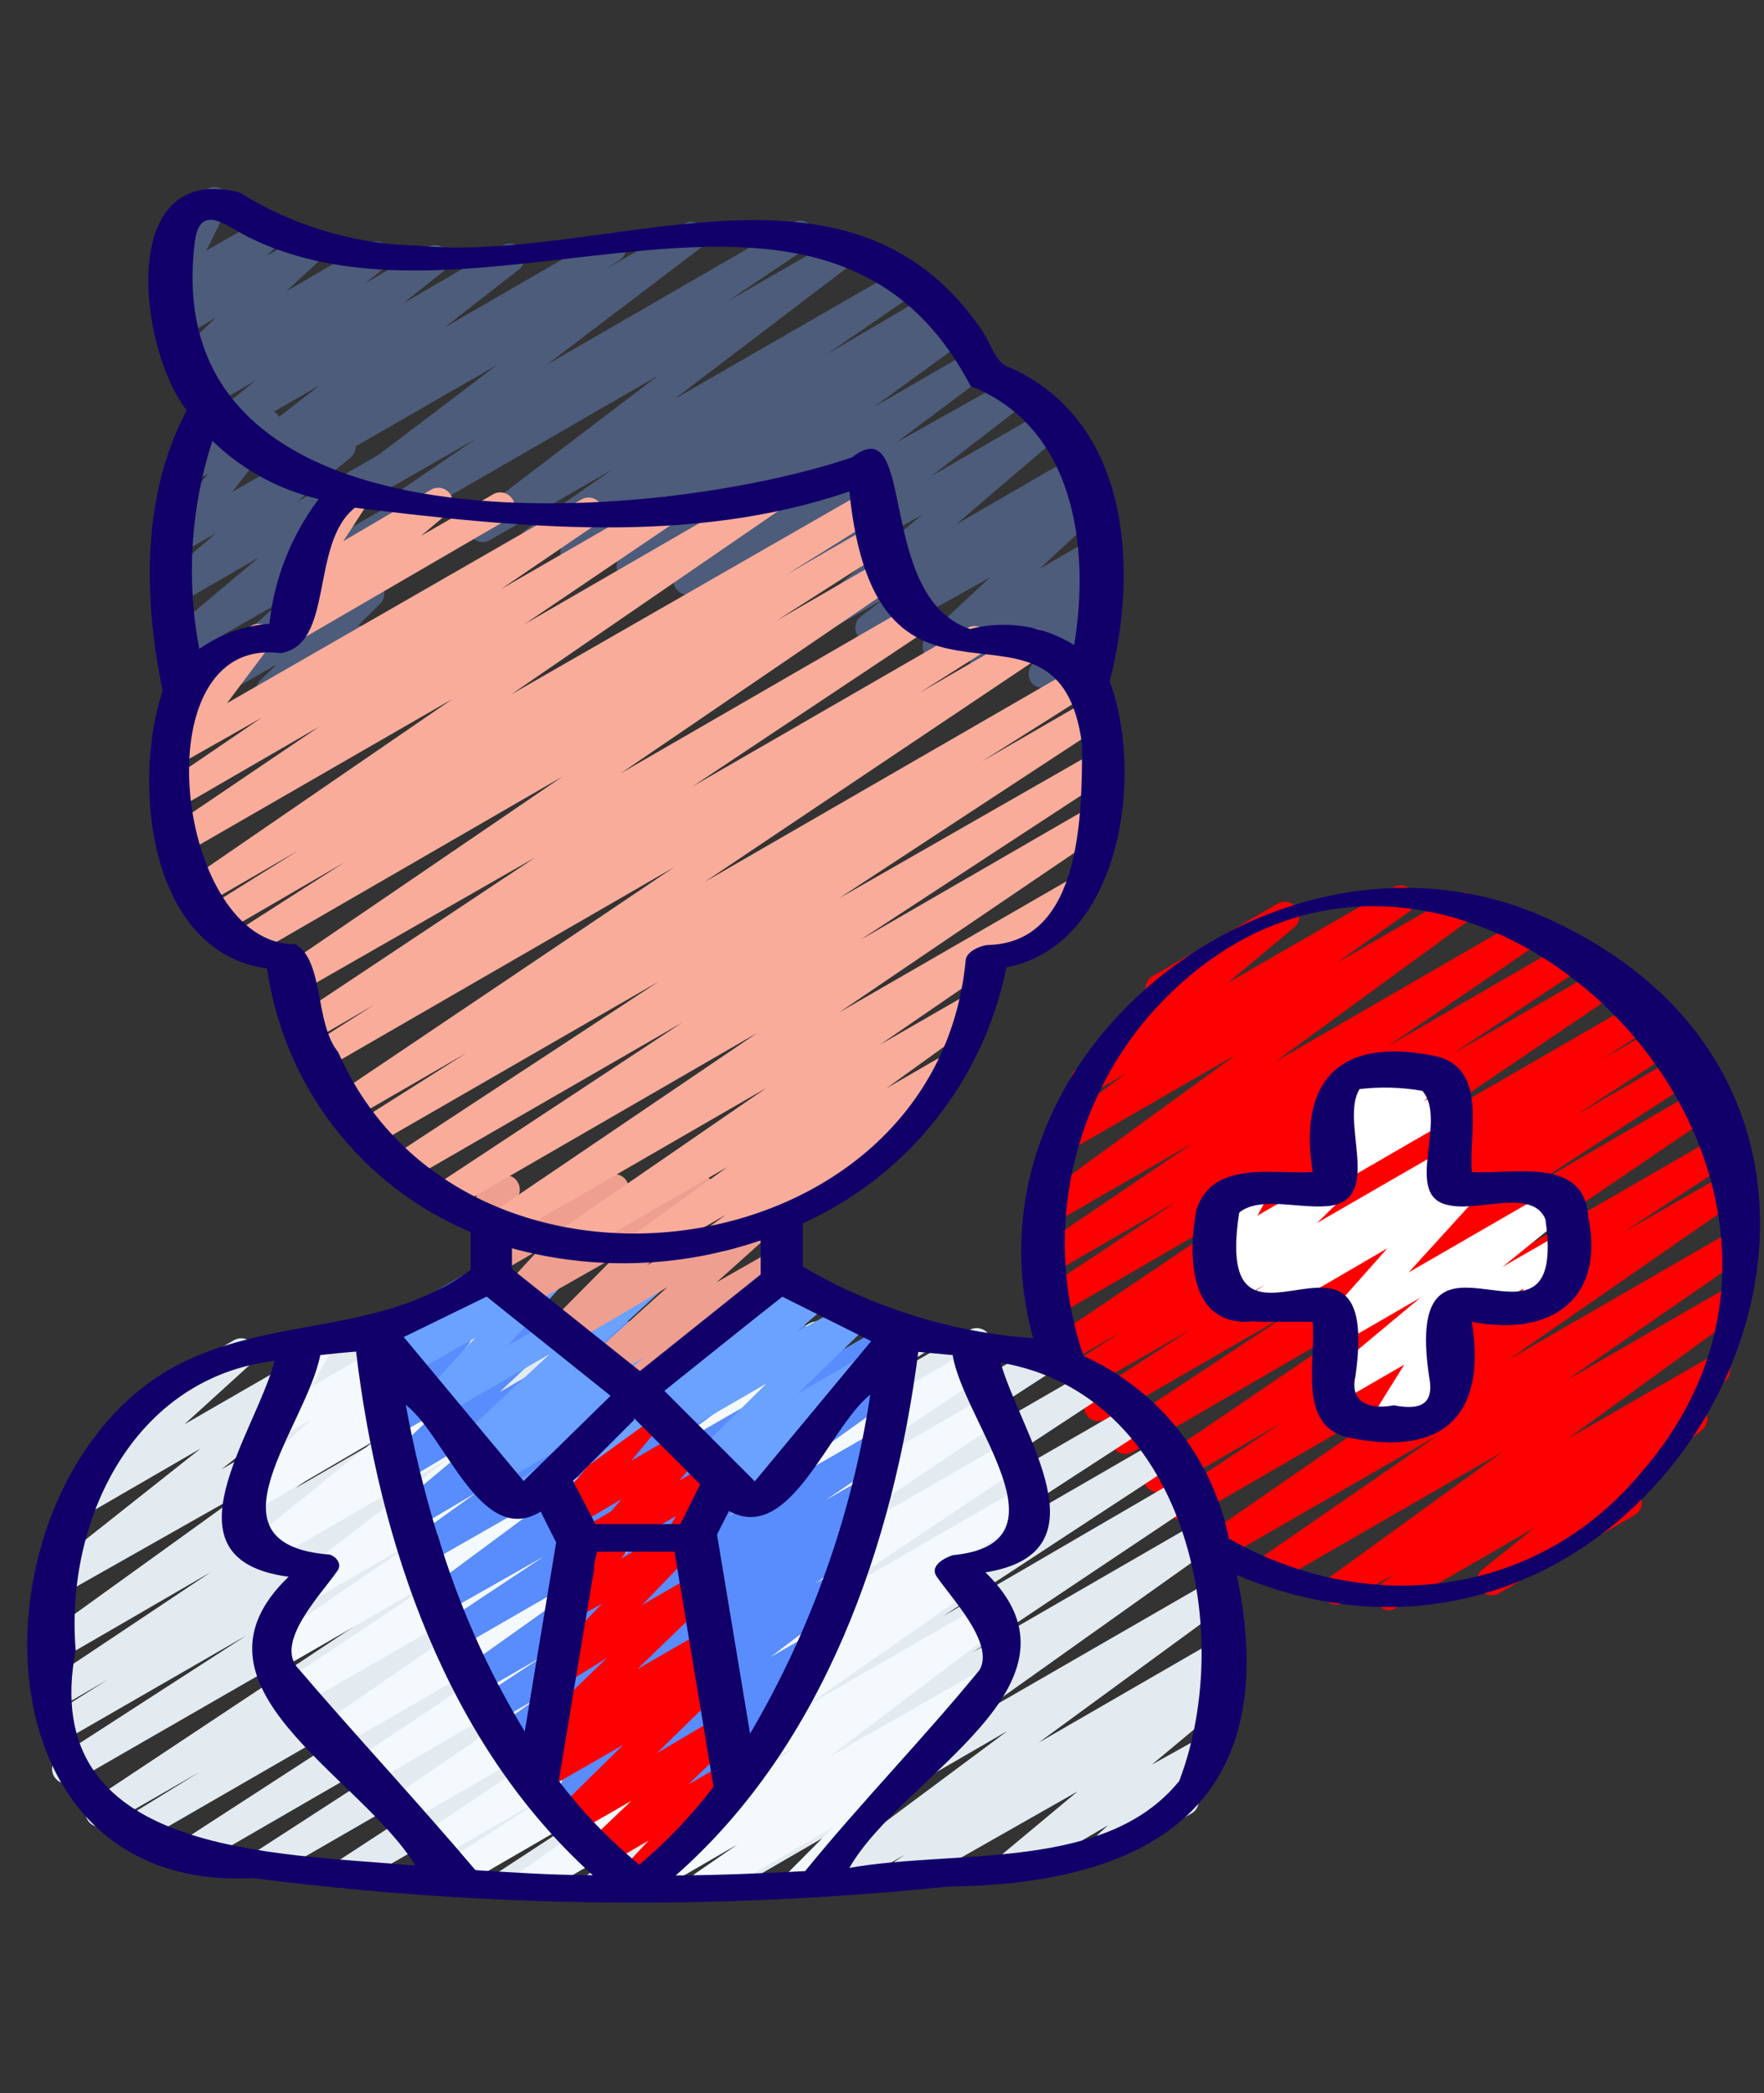 <svg width="59" height="70" viewBox="0 0 59 70" fill="none" xmlns="http://www.w3.org/2000/svg">
<rect x="0" y="0" width="59" height="70" fill="#333333" stroke="none"/>
<g clip-path="url(#clip0_18004_17039)">
<g clip-path="url(#clip1_18004_17039)">
<g clip-path="url(#clip2_18004_17039)">
<path d="M11.092 23.672C11.03 23.672 10.97 23.66 10.913 23.637C10.856 23.613 10.805 23.579 10.761 23.535C10.682 23.465 10.629 23.371 10.609 23.267C10.59 23.163 10.606 23.055 10.654 22.962L10.81 22.67L9.312 23.535C9.21 23.593 9.091 23.611 8.977 23.588C8.862 23.565 8.76 23.501 8.689 23.409C8.609 23.321 8.565 23.207 8.565 23.088C8.565 22.969 8.609 22.855 8.689 22.767L9.253 22.222L7.113 23.448C7.014 23.497 6.902 23.512 6.794 23.488C6.686 23.466 6.589 23.407 6.52 23.321C6.446 23.225 6.412 23.105 6.423 22.984C6.434 22.864 6.489 22.752 6.578 22.67L9.331 20.16L6.169 21.979C6.066 22.036 5.945 22.053 5.83 22.026C5.715 21.999 5.614 21.93 5.547 21.833C5.479 21.732 5.451 21.611 5.467 21.491C5.483 21.37 5.543 21.26 5.634 21.181L8.66 18.642L6.004 20.179C5.899 20.241 5.775 20.261 5.656 20.236C5.538 20.21 5.433 20.142 5.362 20.043C5.285 19.943 5.251 19.817 5.265 19.692C5.28 19.566 5.342 19.452 5.44 19.372L7.23 17.825L6.014 18.525C5.914 18.579 5.799 18.596 5.689 18.573C5.578 18.55 5.48 18.488 5.411 18.399C5.338 18.311 5.298 18.201 5.298 18.088C5.298 17.974 5.338 17.864 5.411 17.776L6.967 15.831L6.403 16.152C6.312 16.209 6.205 16.233 6.099 16.221C5.993 16.209 5.894 16.16 5.819 16.084C5.743 16.009 5.692 15.912 5.677 15.806C5.661 15.701 5.68 15.593 5.732 15.5L6.413 14.274C6.411 14.252 6.411 14.229 6.413 14.206C6.354 14.108 6.333 13.992 6.352 13.88C6.372 13.767 6.431 13.666 6.52 13.593L7.045 13.292C7.137 13.239 7.243 13.218 7.348 13.23C7.453 13.242 7.551 13.288 7.629 13.36C7.705 13.434 7.755 13.531 7.771 13.637C7.787 13.742 7.768 13.85 7.716 13.943L7.424 14.508L8.689 13.778C8.787 13.72 8.903 13.698 9.015 13.718C9.128 13.737 9.229 13.797 9.302 13.885C9.374 13.971 9.413 14.079 9.413 14.191C9.413 14.303 9.374 14.412 9.302 14.498L7.765 16.453L11.17 14.508C11.274 14.446 11.398 14.426 11.517 14.451C11.636 14.476 11.741 14.545 11.812 14.644C11.88 14.743 11.91 14.864 11.896 14.984C11.882 15.104 11.824 15.215 11.734 15.296L9.934 16.784L13.067 14.975C13.172 14.914 13.297 14.895 13.416 14.922C13.535 14.949 13.639 15.02 13.709 15.12C13.778 15.22 13.808 15.343 13.792 15.463C13.776 15.584 13.715 15.694 13.621 15.772L10.576 18.311L12.716 17.086C12.819 17.026 12.94 17.006 13.057 17.029C13.173 17.052 13.277 17.117 13.349 17.212C13.419 17.31 13.45 17.431 13.438 17.551C13.425 17.671 13.369 17.782 13.281 17.864L10.537 20.345L12.123 19.43C12.226 19.37 12.347 19.35 12.463 19.373C12.58 19.397 12.684 19.462 12.755 19.557C12.827 19.651 12.861 19.769 12.852 19.887C12.844 20.005 12.792 20.116 12.707 20.199L11.977 20.919C12.061 20.917 12.143 20.936 12.217 20.976C12.29 21.015 12.353 21.073 12.398 21.143C12.443 21.213 12.469 21.294 12.473 21.378C12.478 21.461 12.461 21.544 12.425 21.619L11.977 22.504L12.055 22.602C12.116 22.716 12.131 22.849 12.096 22.974C12.062 23.099 11.981 23.206 11.87 23.273L11.335 23.584C11.26 23.623 11.176 23.643 11.092 23.642V23.672Z" fill="#4D5C7A"/>
<path d="M34.869 23.003C34.733 22.999 34.604 22.944 34.509 22.847C34.442 22.759 34.405 22.651 34.405 22.541C34.405 22.43 34.442 22.322 34.509 22.234L35.199 21.261L33.166 22.439C33.063 22.499 32.94 22.518 32.823 22.494C32.706 22.47 32.602 22.403 32.531 22.307C32.459 22.21 32.426 22.091 32.438 21.972C32.449 21.852 32.504 21.741 32.592 21.66L33.234 21.067L31.59 22.04C31.487 22.1 31.364 22.12 31.247 22.095C31.13 22.071 31.026 22.004 30.954 21.908C30.883 21.811 30.85 21.692 30.862 21.573C30.873 21.453 30.928 21.343 31.016 21.261L33.108 19.316L29.333 21.417C29.226 21.477 29.101 21.494 28.982 21.465C28.863 21.436 28.759 21.363 28.691 21.261C28.621 21.16 28.594 21.035 28.613 20.914C28.634 20.792 28.7 20.683 28.798 20.61L29.567 20.036L27.845 21.008C27.74 21.071 27.614 21.091 27.495 21.064C27.375 21.037 27.27 20.965 27.203 20.863C27.134 20.763 27.104 20.642 27.119 20.522C27.133 20.402 27.191 20.291 27.281 20.211L30.841 17.214L25.354 20.347C25.246 20.407 25.119 20.425 24.998 20.396C24.878 20.367 24.772 20.294 24.703 20.191C24.633 20.09 24.605 19.965 24.625 19.844C24.645 19.722 24.711 19.613 24.81 19.54L27.923 17.137L23.253 19.831C23.145 19.892 23.018 19.909 22.897 19.88C22.776 19.851 22.671 19.778 22.601 19.676C22.534 19.571 22.509 19.445 22.531 19.322C22.552 19.2 22.619 19.09 22.718 19.014L25.724 16.786L21.356 19.374C21.247 19.436 21.118 19.453 20.997 19.422C20.876 19.391 20.771 19.315 20.704 19.209C20.636 19.106 20.609 18.981 20.631 18.859C20.653 18.738 20.721 18.629 20.821 18.557L23.739 16.436L19.488 18.888C19.434 18.922 19.373 18.944 19.31 18.955C19.247 18.965 19.183 18.963 19.12 18.949C18.994 18.92 18.885 18.842 18.817 18.732C18.749 18.622 18.727 18.49 18.756 18.364C18.785 18.238 18.863 18.129 18.973 18.061L19.294 17.847L18.117 18.528C18.008 18.588 17.881 18.605 17.76 18.577C17.64 18.548 17.534 18.475 17.465 18.372C17.43 18.32 17.406 18.261 17.394 18.2C17.382 18.138 17.383 18.075 17.395 18.013C17.408 17.952 17.433 17.893 17.468 17.841C17.503 17.789 17.549 17.745 17.601 17.711L20.471 15.707L16.375 18.07C16.268 18.128 16.144 18.143 16.026 18.114C15.909 18.084 15.807 18.012 15.74 17.911C15.673 17.809 15.646 17.687 15.665 17.567C15.683 17.448 15.746 17.339 15.84 17.263L22.008 12.564L13.739 17.341C13.684 17.375 13.624 17.398 13.561 17.408C13.498 17.419 13.433 17.416 13.371 17.402C13.245 17.373 13.136 17.295 13.068 17.185C12.999 17.076 12.977 16.943 13.006 16.817C13.036 16.692 13.114 16.582 13.223 16.514L15.918 14.675L12.027 16.903C11.92 16.963 11.794 16.98 11.675 16.951C11.556 16.922 11.452 16.849 11.385 16.747C11.315 16.646 11.287 16.521 11.307 16.4C11.327 16.279 11.393 16.169 11.492 16.096L16.628 12.204L9.731 16.174C9.624 16.238 9.495 16.259 9.373 16.23C9.251 16.2 9.145 16.124 9.079 16.018C9.012 15.911 8.988 15.783 9.014 15.66C9.039 15.536 9.111 15.428 9.215 15.356L9.614 15.074L8.738 15.59C8.636 15.655 8.512 15.68 8.392 15.661C8.272 15.641 8.163 15.578 8.087 15.483C8.019 15.381 7.993 15.257 8.013 15.136C8.032 15.015 8.097 14.906 8.194 14.831L10.694 12.885L7.688 14.617C7.585 14.682 7.462 14.707 7.342 14.688C7.221 14.668 7.113 14.605 7.036 14.51C6.966 14.409 6.938 14.284 6.958 14.162C6.978 14.041 7.044 13.932 7.143 13.858L8.544 12.73L6.997 13.625C6.89 13.697 6.759 13.724 6.632 13.699C6.505 13.674 6.393 13.6 6.321 13.493C6.249 13.386 6.222 13.255 6.247 13.128C6.271 13.001 6.345 12.889 6.452 12.817L7.153 12.263L6.52 12.623C6.418 12.682 6.297 12.703 6.18 12.679C6.064 12.656 5.96 12.591 5.888 12.496C5.817 12.402 5.782 12.284 5.791 12.166C5.8 12.048 5.852 11.937 5.937 11.854L7.221 10.619L6.131 11.27C6.033 11.316 5.924 11.328 5.818 11.305C5.713 11.282 5.618 11.226 5.548 11.144C5.472 11.054 5.43 10.941 5.43 10.823C5.43 10.705 5.472 10.592 5.548 10.502L6.063 9.986L5.995 10.035C5.905 10.086 5.8 10.108 5.697 10.095C5.594 10.083 5.497 10.038 5.421 9.967C5.345 9.895 5.293 9.8 5.274 9.697C5.255 9.594 5.269 9.488 5.314 9.393L6.063 7.904C5.967 7.927 5.866 7.92 5.773 7.883C5.681 7.846 5.603 7.783 5.548 7.7C5.484 7.586 5.468 7.452 5.503 7.327C5.537 7.201 5.62 7.094 5.732 7.029L6.939 6.319C7.03 6.268 7.134 6.249 7.237 6.262C7.34 6.275 7.436 6.321 7.511 6.393C7.586 6.464 7.636 6.558 7.654 6.66C7.671 6.763 7.656 6.868 7.61 6.961L6.9 8.381L8.845 7.272C8.944 7.223 9.057 7.208 9.164 7.231C9.272 7.254 9.369 7.313 9.439 7.399C9.519 7.486 9.563 7.601 9.563 7.72C9.563 7.838 9.519 7.953 9.439 8.041L8.923 8.556L10.315 7.749C10.418 7.689 10.54 7.669 10.658 7.693C10.775 7.718 10.879 7.784 10.95 7.881C11.021 7.977 11.054 8.096 11.043 8.216C11.032 8.335 10.976 8.446 10.888 8.527L9.575 9.743L12.357 8.128C12.463 8.073 12.585 8.059 12.7 8.088C12.816 8.117 12.917 8.187 12.984 8.285C13.051 8.383 13.08 8.503 13.065 8.621C13.05 8.739 12.992 8.848 12.902 8.926L12.202 9.48L14.303 8.264C14.408 8.201 14.534 8.182 14.653 8.209C14.773 8.236 14.877 8.308 14.945 8.41C15.015 8.513 15.044 8.639 15.024 8.762C15.004 8.886 14.937 8.996 14.838 9.072L13.476 10.152L16.823 8.206C16.93 8.146 17.055 8.129 17.174 8.158C17.293 8.187 17.397 8.26 17.465 8.362C17.535 8.463 17.562 8.588 17.542 8.709C17.523 8.831 17.456 8.94 17.358 9.013L14.858 10.959L20.208 7.866C20.319 7.803 20.449 7.786 20.572 7.817C20.695 7.847 20.801 7.924 20.87 8.031C20.937 8.137 20.96 8.266 20.935 8.389C20.91 8.513 20.837 8.621 20.733 8.692L20.325 8.965L22.883 7.486C22.992 7.426 23.119 7.408 23.24 7.437C23.36 7.466 23.466 7.539 23.535 7.642C23.602 7.747 23.627 7.873 23.606 7.995C23.584 8.118 23.517 8.228 23.419 8.303L18.292 12.195L26.512 7.447C26.62 7.383 26.75 7.364 26.872 7.395C26.994 7.426 27.099 7.504 27.164 7.613C27.231 7.718 27.254 7.844 27.228 7.966C27.203 8.088 27.131 8.195 27.028 8.264L24.323 10.084L28.166 7.875C28.27 7.81 28.397 7.788 28.517 7.816C28.637 7.843 28.742 7.917 28.808 8.021C28.875 8.123 28.902 8.247 28.882 8.368C28.862 8.489 28.797 8.598 28.701 8.673L22.562 13.343L30.063 9.023C30.17 8.958 30.299 8.938 30.421 8.967C30.543 8.996 30.648 9.072 30.715 9.179C30.782 9.285 30.805 9.414 30.78 9.537C30.755 9.661 30.682 9.769 30.578 9.84L27.66 11.844L30.977 9.899C31.086 9.844 31.212 9.832 31.329 9.866C31.446 9.899 31.547 9.976 31.61 10.08C31.674 10.184 31.696 10.308 31.673 10.428C31.649 10.547 31.581 10.653 31.483 10.726L31.172 10.93L31.629 10.667C31.738 10.606 31.867 10.588 31.988 10.619C32.11 10.65 32.215 10.726 32.281 10.833C32.316 10.884 32.34 10.941 32.353 11.002C32.365 11.062 32.365 11.124 32.354 11.185C32.342 11.246 32.318 11.303 32.284 11.355C32.25 11.406 32.206 11.45 32.154 11.485L29.236 13.605L32.437 11.757C32.545 11.697 32.672 11.679 32.793 11.708C32.913 11.737 33.019 11.81 33.088 11.912C33.157 12.015 33.183 12.14 33.162 12.262C33.14 12.384 33.072 12.492 32.972 12.564L29.975 14.802L33.76 12.681C33.867 12.609 33.998 12.582 34.125 12.607C34.252 12.631 34.364 12.705 34.436 12.812C34.508 12.919 34.535 13.051 34.51 13.178C34.486 13.304 34.411 13.416 34.304 13.489L31.152 15.921L34.947 13.732C35.051 13.67 35.175 13.65 35.294 13.675C35.413 13.7 35.518 13.769 35.589 13.868C35.657 13.967 35.687 14.088 35.673 14.209C35.658 14.329 35.601 14.439 35.511 14.52L31.97 17.545L35.919 15.259C36.028 15.188 36.16 15.163 36.287 15.19C36.413 15.216 36.525 15.292 36.595 15.4C36.666 15.508 36.691 15.641 36.665 15.767C36.639 15.894 36.563 16.005 36.454 16.076L35.686 16.65L36.289 16.31C36.391 16.257 36.509 16.243 36.621 16.269C36.733 16.295 36.832 16.359 36.901 16.451C36.969 16.544 37.003 16.657 36.996 16.772C36.99 16.887 36.942 16.995 36.863 17.078L34.771 19.024L36.571 17.983C36.675 17.922 36.798 17.902 36.916 17.925C37.034 17.949 37.14 18.014 37.213 18.109C37.283 18.208 37.315 18.328 37.302 18.448C37.289 18.568 37.234 18.679 37.145 18.761L36.513 19.345L36.591 19.296C36.687 19.241 36.798 19.219 36.908 19.236C37.018 19.253 37.118 19.307 37.193 19.388C37.268 19.47 37.313 19.575 37.32 19.686C37.327 19.796 37.296 19.906 37.233 19.997L36.523 21.028C36.635 21.002 36.752 21.016 36.855 21.069C36.957 21.121 37.037 21.208 37.082 21.314C37.126 21.42 37.131 21.539 37.097 21.648C37.062 21.758 36.989 21.852 36.892 21.913L35.151 22.886C35.078 22.932 34.994 22.956 34.908 22.954L34.869 23.003Z" fill="#4D5C7A"/>
<path d="M46.474 53.851C46.39 53.85 46.308 53.828 46.235 53.787C46.162 53.746 46.1 53.688 46.055 53.618C45.989 53.51 45.967 53.381 45.994 53.258C46.021 53.134 46.096 53.026 46.201 52.956L46.678 52.626L44.946 53.598C44.838 53.661 44.711 53.68 44.589 53.651C44.468 53.622 44.362 53.547 44.294 53.443C44.226 53.34 44.199 53.215 44.221 53.093C44.243 52.972 44.311 52.863 44.411 52.791L50.248 48.559L42.611 52.966C42.504 53.017 42.381 53.028 42.267 52.995C42.152 52.962 42.054 52.888 41.99 52.787C41.926 52.686 41.902 52.565 41.922 52.448C41.941 52.33 42.003 52.224 42.096 52.149L48.118 47.985L40.899 52.149C40.79 52.211 40.662 52.228 40.54 52.197C40.419 52.166 40.314 52.09 40.248 51.983C40.182 51.876 40.16 51.749 40.186 51.626C40.211 51.503 40.282 51.395 40.384 51.322L48.166 45.932L39.761 50.797C39.652 50.851 39.526 50.863 39.409 50.829C39.292 50.796 39.192 50.72 39.128 50.616C39.065 50.512 39.042 50.388 39.066 50.268C39.089 50.148 39.157 50.042 39.255 49.97L42.864 47.586L38.973 49.843C38.865 49.907 38.735 49.926 38.613 49.895C38.491 49.864 38.386 49.786 38.321 49.678C38.254 49.571 38.23 49.443 38.256 49.32C38.281 49.196 38.353 49.087 38.458 49.016L46.24 43.724L37.883 48.559C37.774 48.624 37.643 48.643 37.519 48.612C37.395 48.581 37.288 48.502 37.222 48.394C37.158 48.285 37.137 48.157 37.164 48.034C37.191 47.911 37.264 47.803 37.368 47.732L43.117 43.928L36.989 47.46C36.934 47.493 36.874 47.515 36.811 47.525C36.749 47.535 36.684 47.532 36.623 47.516C36.561 47.501 36.503 47.473 36.453 47.435C36.402 47.397 36.359 47.349 36.327 47.294C36.263 47.186 36.242 47.058 36.27 46.935C36.297 46.812 36.369 46.704 36.473 46.633L39.858 44.444L36.23 46.516C36.121 46.571 35.995 46.583 35.878 46.549C35.761 46.516 35.66 46.439 35.597 46.335C35.533 46.231 35.511 46.107 35.534 45.987C35.558 45.868 35.626 45.761 35.724 45.689L37.523 44.532L35.704 45.582C35.595 45.645 35.466 45.664 35.343 45.636C35.22 45.606 35.113 45.532 35.043 45.427C34.976 45.319 34.955 45.19 34.982 45.066C35.009 44.943 35.083 44.835 35.189 44.765L42.164 40.057L35.354 43.996C35.245 44.051 35.12 44.063 35.002 44.029C34.885 43.996 34.785 43.919 34.721 43.816C34.658 43.712 34.635 43.587 34.659 43.468C34.682 43.348 34.75 43.242 34.848 43.17L39.362 40.183L35.218 42.576C35.108 42.645 34.976 42.667 34.85 42.637C34.724 42.608 34.615 42.53 34.547 42.42C34.478 42.311 34.456 42.179 34.486 42.053C34.515 41.927 34.593 41.818 34.702 41.749L39.897 38.228L35.276 40.893C35.169 40.958 35.041 40.978 34.918 40.949C34.796 40.92 34.691 40.844 34.624 40.738C34.555 40.633 34.529 40.507 34.55 40.383C34.572 40.26 34.641 40.15 34.741 40.076L41.327 35.28L35.792 38.471C35.684 38.522 35.562 38.532 35.447 38.499C35.333 38.467 35.234 38.392 35.17 38.292C35.107 38.191 35.083 38.07 35.102 37.953C35.121 37.835 35.184 37.729 35.276 37.654L37.65 35.912L36.551 36.545C36.446 36.606 36.322 36.626 36.203 36.601C36.084 36.576 35.979 36.507 35.909 36.408C35.839 36.309 35.809 36.186 35.826 36.066C35.842 35.945 35.903 35.835 35.996 35.757L38.71 33.49C38.64 33.479 38.572 33.452 38.514 33.412C38.455 33.372 38.406 33.319 38.37 33.257C38.341 33.197 38.325 33.133 38.322 33.068C38.319 33.002 38.33 32.937 38.354 32.875C38.378 32.814 38.414 32.759 38.46 32.712C38.507 32.665 38.562 32.629 38.623 32.605L42.718 30.231C42.824 30.165 42.951 30.143 43.074 30.168C43.196 30.193 43.303 30.264 43.374 30.367C43.446 30.469 43.475 30.595 43.456 30.718C43.437 30.841 43.371 30.952 43.273 31.029L41.055 32.877L46.639 29.657C46.746 29.606 46.869 29.595 46.984 29.628C47.098 29.662 47.197 29.735 47.26 29.836C47.324 29.937 47.348 30.058 47.329 30.175C47.309 30.293 47.247 30.399 47.154 30.474L44.703 32.206L48.721 29.89C48.827 29.841 48.948 29.831 49.06 29.864C49.173 29.896 49.27 29.968 49.334 30.066C49.398 30.164 49.425 30.282 49.408 30.398C49.392 30.515 49.334 30.621 49.246 30.698L42.66 35.504L51.075 30.64C51.129 30.606 51.19 30.583 51.253 30.572C51.316 30.562 51.381 30.564 51.443 30.578C51.505 30.593 51.564 30.619 51.616 30.657C51.668 30.694 51.712 30.741 51.746 30.795C51.78 30.849 51.803 30.91 51.813 30.973C51.824 31.036 51.822 31.101 51.807 31.163C51.793 31.225 51.766 31.284 51.729 31.336C51.692 31.388 51.645 31.433 51.591 31.466L46.406 34.998L52.573 31.437C52.682 31.373 52.811 31.355 52.933 31.386C53.055 31.416 53.16 31.495 53.225 31.603C53.291 31.71 53.313 31.84 53.286 31.963C53.259 32.087 53.185 32.195 53.079 32.264L48.565 35.261L53.731 32.274C53.84 32.212 53.968 32.195 54.09 32.226C54.211 32.257 54.316 32.333 54.383 32.439C54.45 32.546 54.474 32.674 54.448 32.798C54.423 32.921 54.35 33.03 54.246 33.101L47.223 37.858L54.869 33.441C54.978 33.387 55.104 33.375 55.221 33.408C55.338 33.442 55.438 33.518 55.502 33.622C55.566 33.726 55.588 33.85 55.564 33.97C55.541 34.09 55.473 34.196 55.375 34.268L53.566 35.436L55.569 34.278C55.678 34.223 55.804 34.212 55.921 34.245C56.038 34.279 56.139 34.355 56.202 34.459C56.266 34.563 56.288 34.687 56.265 34.807C56.241 34.926 56.174 35.033 56.075 35.105L52.709 37.294L56.251 35.251C56.359 35.187 56.488 35.168 56.611 35.199C56.733 35.23 56.838 35.308 56.902 35.416C56.969 35.524 56.991 35.653 56.963 35.776C56.936 35.9 56.862 36.008 56.756 36.078L51.017 39.804L56.854 36.408C56.962 36.344 57.092 36.326 57.214 36.357C57.336 36.388 57.441 36.466 57.505 36.574C57.573 36.68 57.596 36.809 57.571 36.932C57.545 37.056 57.473 37.164 57.369 37.235L49.587 42.528L57.428 38.004C57.538 37.939 57.669 37.92 57.792 37.951C57.916 37.982 58.023 38.06 58.089 38.169C58.153 38.278 58.174 38.406 58.147 38.529C58.12 38.652 58.047 38.76 57.943 38.831L54.305 41.205L57.719 39.259C57.827 39.196 57.955 39.178 58.076 39.206C58.198 39.236 58.303 39.31 58.371 39.414C58.439 39.521 58.462 39.649 58.437 39.773C58.411 39.896 58.339 40.005 58.235 40.076L50.452 45.475L57.885 41.185C57.993 41.123 58.121 41.105 58.242 41.135C58.363 41.165 58.468 41.24 58.535 41.344C58.602 41.449 58.627 41.576 58.604 41.698C58.581 41.821 58.511 41.929 58.41 42.002L52.388 46.166L57.749 43.072C57.856 43.01 57.984 42.991 58.106 43.02C58.227 43.049 58.333 43.123 58.4 43.228C58.469 43.331 58.495 43.456 58.474 43.578C58.452 43.699 58.384 43.807 58.284 43.88L52.447 48.112L57.136 45.417C57.243 45.352 57.372 45.332 57.494 45.361C57.616 45.39 57.721 45.466 57.788 45.572C57.855 45.679 57.878 45.807 57.853 45.931C57.828 46.054 57.755 46.163 57.651 46.234L56.591 46.964C56.674 46.956 56.758 46.971 56.833 47.007C56.908 47.043 56.972 47.099 57.019 47.168C57.088 47.27 57.117 47.395 57.099 47.518C57.081 47.64 57.017 47.751 56.922 47.83L54.529 49.775C54.596 49.787 54.66 49.815 54.716 49.855C54.771 49.896 54.817 49.948 54.85 50.009C54.913 50.12 54.931 50.252 54.898 50.375C54.865 50.499 54.785 50.605 54.675 50.67L50.112 53.297C50.006 53.352 49.884 53.366 49.769 53.337C49.653 53.308 49.553 53.238 49.485 53.14C49.418 53.041 49.389 52.922 49.405 52.804C49.42 52.686 49.477 52.577 49.567 52.499L51.318 51.098L46.639 53.803C46.563 53.84 46.48 53.86 46.396 53.861L46.474 53.851Z" fill="#FF0000"/>
<path d="M48.983 44.141C48.897 44.14 48.813 44.117 48.738 44.075C48.663 44.032 48.6 43.971 48.555 43.898C48.495 43.785 48.48 43.653 48.515 43.53C48.549 43.406 48.63 43.301 48.74 43.236L52.135 41.29C52.23 41.236 52.34 41.216 52.447 41.232C52.555 41.248 52.654 41.299 52.729 41.378C52.803 41.456 52.849 41.557 52.859 41.665C52.87 41.772 52.844 41.88 52.787 41.971L52.447 42.526C52.573 42.562 52.681 42.646 52.748 42.759C52.811 42.872 52.827 43.004 52.792 43.128C52.758 43.252 52.675 43.358 52.563 43.421L51.435 44.073C51.341 44.127 51.233 44.149 51.126 44.135C51.019 44.12 50.919 44.071 50.843 43.994C50.768 43.917 50.72 43.817 50.707 43.71C50.694 43.602 50.718 43.494 50.773 43.401L50.968 43.09L49.227 44.063C49.151 44.101 49.068 44.121 48.983 44.121V44.141Z" fill="white"/>
<path d="M46.317 48.012C46.249 48.011 46.183 47.997 46.121 47.971C46.059 47.944 46.004 47.905 45.957 47.856C45.888 47.773 45.85 47.668 45.85 47.56C45.85 47.452 45.888 47.347 45.957 47.263L46.969 45.638L44.897 46.835C44.791 46.898 44.666 46.918 44.546 46.891C44.427 46.864 44.322 46.791 44.254 46.689C44.185 46.589 44.155 46.467 44.171 46.346C44.188 46.225 44.248 46.115 44.342 46.037L47.504 43.401L44.877 44.919C44.776 44.975 44.658 44.994 44.545 44.972C44.431 44.951 44.328 44.891 44.254 44.802C44.177 44.715 44.135 44.602 44.135 44.486C44.135 44.369 44.177 44.257 44.254 44.169L46.404 41.747L42.513 44.014C42.406 44.077 42.279 44.097 42.158 44.07C42.037 44.043 41.931 43.971 41.861 43.868C41.793 43.764 41.766 43.639 41.786 43.516C41.806 43.394 41.871 43.283 41.968 43.206L42.309 42.953L41.171 43.693C41.067 43.751 40.947 43.769 40.831 43.746C40.715 43.723 40.611 43.659 40.538 43.566C40.467 43.472 40.432 43.354 40.441 43.236C40.45 43.118 40.502 43.007 40.587 42.924L41.346 42.185L41.005 42.379C40.915 42.437 40.807 42.461 40.701 42.449C40.595 42.436 40.496 42.388 40.422 42.311C40.345 42.237 40.295 42.14 40.279 42.034C40.263 41.929 40.282 41.821 40.334 41.728L40.752 40.988C40.678 40.978 40.607 40.95 40.544 40.908C40.482 40.866 40.43 40.81 40.392 40.745C40.359 40.69 40.338 40.63 40.329 40.566C40.32 40.503 40.324 40.439 40.34 40.377C40.356 40.316 40.385 40.258 40.424 40.207C40.463 40.157 40.512 40.115 40.567 40.084L41.706 39.422C41.798 39.371 41.905 39.351 42.009 39.365C42.114 39.38 42.211 39.428 42.286 39.503C42.361 39.578 42.409 39.675 42.424 39.78C42.438 39.885 42.419 39.991 42.367 40.084L42.056 40.657L44.225 39.403C44.328 39.35 44.445 39.336 44.557 39.361C44.669 39.388 44.768 39.452 44.837 39.544C44.906 39.636 44.94 39.75 44.933 39.865C44.926 39.979 44.879 40.088 44.799 40.171L44.05 40.901L48.263 38.469C48.371 38.408 48.498 38.391 48.619 38.42C48.739 38.449 48.845 38.522 48.914 38.624C48.981 38.728 49.006 38.852 48.984 38.973C48.962 39.094 48.896 39.202 48.797 39.276L48.467 39.539L48.652 39.432C48.751 39.369 48.87 39.347 48.986 39.368C49.101 39.39 49.204 39.454 49.274 39.548C49.352 39.636 49.394 39.748 49.394 39.865C49.394 39.981 49.352 40.094 49.274 40.181L47.114 42.554L51.93 39.772C52.034 39.719 52.155 39.705 52.269 39.733C52.383 39.761 52.483 39.829 52.55 39.925C52.618 40.021 52.648 40.138 52.636 40.255C52.624 40.372 52.57 40.48 52.485 40.56L48.622 43.693C48.704 43.719 48.778 43.766 48.837 43.829C48.911 43.907 48.957 44.008 48.967 44.116C48.978 44.223 48.952 44.331 48.895 44.422L47.825 46.057L48.243 45.823C48.298 45.783 48.361 45.755 48.428 45.741C48.494 45.727 48.563 45.727 48.629 45.741C48.696 45.755 48.759 45.783 48.814 45.822C48.869 45.862 48.915 45.913 48.95 45.972C48.984 46.031 49.005 46.096 49.013 46.164C49.02 46.232 49.013 46.3 48.992 46.365C48.972 46.43 48.938 46.489 48.892 46.54C48.847 46.591 48.791 46.632 48.729 46.66L46.56 47.915C46.487 47.96 46.403 47.983 46.317 47.983V48.012Z" fill="white"/>
<path d="M44.654 39.601C44.556 39.602 44.461 39.573 44.38 39.519C44.3 39.465 44.237 39.388 44.2 39.298C44.163 39.208 44.155 39.109 44.175 39.014C44.195 38.919 44.243 38.832 44.313 38.764L44.848 38.23C44.757 38.268 44.657 38.278 44.559 38.259C44.462 38.24 44.373 38.193 44.303 38.122C44.228 38.045 44.181 37.944 44.17 37.836C44.159 37.728 44.186 37.62 44.245 37.529L44.556 37.033C44.442 36.993 44.346 36.913 44.284 36.809C44.251 36.754 44.23 36.694 44.221 36.63C44.212 36.567 44.215 36.503 44.232 36.441C44.248 36.38 44.276 36.322 44.316 36.271C44.355 36.221 44.403 36.179 44.459 36.148L45.588 35.496C45.681 35.441 45.79 35.42 45.897 35.434C46.004 35.448 46.103 35.498 46.179 35.575C46.255 35.652 46.303 35.752 46.316 35.859C46.328 35.966 46.305 36.075 46.249 36.167L46.113 36.381L47.572 35.535C47.675 35.477 47.796 35.458 47.912 35.481C48.028 35.504 48.131 35.568 48.205 35.661C48.276 35.756 48.311 35.873 48.302 35.991C48.293 36.11 48.241 36.221 48.156 36.303L47.63 36.829L48.243 36.478C48.353 36.429 48.477 36.422 48.592 36.458C48.707 36.495 48.804 36.573 48.864 36.677C48.925 36.781 48.944 36.904 48.92 37.022C48.895 37.14 48.827 37.244 48.73 37.315L44.897 39.533C44.824 39.578 44.739 39.602 44.654 39.601Z" fill="white"/>
<path d="M19.935 63.568C19.829 63.572 19.725 63.541 19.64 63.479C19.553 63.417 19.491 63.329 19.46 63.227C19.43 63.126 19.435 63.017 19.473 62.919C19.512 62.82 19.582 62.737 19.672 62.683L27.251 57.614L17.163 63.451C17.053 63.516 16.922 63.535 16.798 63.504C16.674 63.473 16.568 63.395 16.501 63.286C16.437 63.178 16.416 63.049 16.444 62.926C16.471 62.803 16.543 62.696 16.647 62.624L24.43 57.527L14.4 63.296C14.291 63.35 14.165 63.362 14.048 63.328C13.931 63.295 13.831 63.218 13.767 63.114C13.703 63.011 13.681 62.886 13.704 62.767C13.728 62.647 13.796 62.541 13.894 62.469L22.221 57.06L11.783 63.081C11.674 63.146 11.545 63.164 11.423 63.133C11.301 63.102 11.196 63.024 11.131 62.916C11.065 62.809 11.043 62.679 11.07 62.556C11.097 62.432 11.171 62.324 11.277 62.255L21.56 55.542L9.078 62.741C8.969 62.796 8.844 62.807 8.727 62.774C8.609 62.74 8.509 62.664 8.445 62.56C8.382 62.456 8.36 62.332 8.383 62.212C8.407 62.093 8.474 61.986 8.572 61.914L18.301 55.61L6.714 62.313C6.605 62.368 6.48 62.379 6.363 62.346C6.245 62.312 6.145 62.236 6.082 62.132C6.018 62.028 5.996 61.904 6.019 61.784C6.043 61.665 6.11 61.558 6.209 61.486L16.608 54.744L4.574 61.69C4.466 61.737 4.344 61.743 4.232 61.707C4.12 61.671 4.025 61.595 3.964 61.494C3.903 61.393 3.881 61.273 3.902 61.157C3.923 61.041 3.986 60.937 4.078 60.864L6.685 59.258L3.601 61.029C3.495 61.095 3.368 61.117 3.246 61.092C3.124 61.067 3.017 60.995 2.945 60.893C2.874 60.791 2.845 60.665 2.864 60.542C2.883 60.419 2.948 60.307 3.047 60.231L14.079 52.906L2.483 59.579C2.372 59.646 2.239 59.667 2.113 59.636C1.987 59.605 1.878 59.525 1.811 59.414C1.744 59.303 1.724 59.17 1.755 59.044C1.786 58.918 1.866 58.81 1.977 58.743L8.242 54.696L2.113 58.227C2.008 58.256 1.896 58.248 1.796 58.206C1.696 58.163 1.613 58.088 1.56 57.993C1.507 57.898 1.488 57.788 1.505 57.68C1.523 57.573 1.576 57.474 1.656 57.4L3.601 56.175L2.162 57.011C2.052 57.08 1.92 57.102 1.794 57.072C1.668 57.043 1.559 56.965 1.49 56.855C1.422 56.746 1.4 56.614 1.429 56.488C1.458 56.362 1.536 56.253 1.646 56.184L7.055 52.575L2.191 55.396C2.083 55.459 1.955 55.477 1.834 55.449C1.712 55.419 1.607 55.345 1.539 55.24C1.473 55.135 1.449 55.008 1.473 54.885C1.496 54.762 1.565 54.653 1.665 54.579L8.213 49.861L2.113 53.314C2.007 53.373 1.883 53.39 1.764 53.363C1.646 53.336 1.542 53.267 1.471 53.168C1.402 53.067 1.374 52.944 1.392 52.824C1.41 52.703 1.473 52.593 1.568 52.517L6.714 48.441L2.736 50.746C2.631 50.822 2.501 50.854 2.373 50.834C2.245 50.813 2.131 50.744 2.055 50.639C1.978 50.535 1.947 50.404 1.967 50.276C1.987 50.149 2.057 50.034 2.162 49.958L4.574 47.76C4.486 47.76 4.4 47.739 4.323 47.696C4.246 47.653 4.182 47.591 4.136 47.516C4.103 47.462 4.082 47.401 4.073 47.338C4.064 47.275 4.068 47.21 4.084 47.148C4.1 47.087 4.129 47.029 4.168 46.978C4.207 46.928 4.256 46.886 4.312 46.855L7.823 44.822C7.929 44.762 8.052 44.743 8.17 44.768C8.288 44.793 8.393 44.861 8.465 44.958C8.535 45.056 8.567 45.176 8.554 45.297C8.542 45.416 8.486 45.528 8.397 45.609L6.17 47.633L12.007 44.267C12.113 44.204 12.24 44.183 12.361 44.21C12.483 44.238 12.589 44.31 12.658 44.413C12.726 44.515 12.752 44.639 12.732 44.76C12.713 44.881 12.648 44.989 12.551 45.065L7.405 49.141L15.888 44.277C15.996 44.206 16.129 44.181 16.255 44.207C16.382 44.234 16.493 44.309 16.564 44.418C16.635 44.526 16.66 44.658 16.634 44.785C16.607 44.912 16.532 45.023 16.423 45.094L9.876 49.773L19.468 44.238C19.578 44.169 19.71 44.148 19.836 44.177C19.962 44.206 20.071 44.284 20.139 44.394C20.208 44.503 20.23 44.636 20.201 44.761C20.171 44.887 20.093 44.996 19.984 45.065L14.585 48.664L22.25 44.238C22.36 44.173 22.491 44.154 22.615 44.185C22.739 44.216 22.845 44.294 22.912 44.403C22.978 44.514 22.999 44.645 22.97 44.77C22.941 44.895 22.864 45.005 22.756 45.075L20.811 46.3L24.381 44.238C24.492 44.171 24.625 44.151 24.751 44.181C24.877 44.212 24.985 44.292 25.052 44.403C25.119 44.514 25.14 44.647 25.108 44.773C25.078 44.899 24.998 45.007 24.887 45.075L18.631 49.121L27.076 44.257C27.186 44.195 27.316 44.178 27.439 44.208C27.562 44.239 27.669 44.316 27.737 44.423C27.804 44.53 27.826 44.66 27.798 44.783C27.771 44.907 27.697 45.015 27.591 45.084L16.579 52.39L30.568 44.316C30.677 44.261 30.803 44.249 30.92 44.283C31.037 44.316 31.137 44.393 31.201 44.497C31.265 44.601 31.287 44.725 31.263 44.844C31.24 44.964 31.172 45.07 31.074 45.143L28.447 46.787L32.426 44.481C32.537 44.417 32.669 44.4 32.793 44.433C32.917 44.465 33.023 44.546 33.088 44.656C33.152 44.764 33.172 44.893 33.145 45.016C33.118 45.139 33.045 45.246 32.942 45.318L22.542 52.059L34.732 45.006C34.841 44.952 34.966 44.94 35.084 44.974C35.201 45.007 35.301 45.083 35.365 45.187C35.428 45.291 35.451 45.416 35.427 45.535C35.404 45.655 35.336 45.761 35.238 45.833L25.509 52.137L36.425 45.833C36.535 45.769 36.665 45.75 36.789 45.781C36.913 45.812 37.02 45.89 37.086 45.999C37.15 46.107 37.171 46.235 37.144 46.358C37.117 46.481 37.044 46.589 36.94 46.66L26.657 53.421L37.816 46.981C37.925 46.927 38.05 46.915 38.167 46.948C38.285 46.982 38.385 47.058 38.449 47.162C38.512 47.266 38.535 47.39 38.511 47.51C38.487 47.63 38.42 47.736 38.322 47.808L29.984 53.227L38.808 48.129C38.919 48.067 39.049 48.049 39.172 48.08C39.295 48.111 39.401 48.188 39.469 48.294C39.534 48.403 39.554 48.531 39.527 48.654C39.5 48.777 39.427 48.885 39.324 48.956L31.541 54.054L39.596 49.365C39.706 49.296 39.838 49.274 39.964 49.303C40.09 49.333 40.199 49.411 40.267 49.52C40.336 49.63 40.358 49.762 40.328 49.888C40.299 50.014 40.221 50.123 40.112 50.192L32.533 55.26L40.16 50.853C40.269 50.791 40.398 50.774 40.519 50.805C40.641 50.836 40.746 50.912 40.812 51.019C40.847 51.069 40.871 51.127 40.884 51.187C40.896 51.248 40.897 51.31 40.885 51.371C40.873 51.431 40.849 51.489 40.815 51.541C40.781 51.592 40.737 51.636 40.685 51.67L32.543 57.459L40.471 52.886C40.578 52.823 40.705 52.803 40.826 52.83C40.948 52.857 41.054 52.929 41.123 53.032C41.19 53.137 41.216 53.263 41.194 53.386C41.172 53.508 41.105 53.618 41.007 53.694L34.732 58.285L40.423 54.997C40.532 54.936 40.66 54.918 40.782 54.949C40.903 54.98 41.008 55.056 41.075 55.163C41.109 55.215 41.133 55.274 41.145 55.335C41.157 55.397 41.157 55.46 41.144 55.522C41.131 55.583 41.107 55.642 41.071 55.694C41.036 55.745 40.991 55.79 40.938 55.824L40.462 56.155C40.569 56.103 40.692 56.093 40.807 56.126C40.921 56.159 41.02 56.233 41.083 56.334C41.147 56.435 41.171 56.556 41.152 56.673C41.132 56.791 41.07 56.897 40.977 56.972L38.526 59.015L40.277 58.042C40.38 57.983 40.501 57.962 40.617 57.986C40.734 58.009 40.837 58.074 40.909 58.169C40.98 58.266 41.014 58.386 41.003 58.506C40.992 58.626 40.938 58.737 40.851 58.821L39.82 59.793C39.907 59.834 39.979 59.902 40.024 59.988C40.057 60.043 40.078 60.103 40.087 60.166C40.096 60.23 40.093 60.294 40.076 60.356C40.06 60.417 40.032 60.475 39.992 60.526C39.953 60.576 39.905 60.618 39.849 60.65L37.329 62.099C37.226 62.16 37.104 62.18 36.986 62.154C36.869 62.129 36.766 62.061 36.697 61.963C36.627 61.867 36.594 61.749 36.605 61.631C36.615 61.512 36.669 61.402 36.755 61.321L37.067 61.039L34.148 62.751C34.042 62.816 33.915 62.839 33.793 62.814C33.671 62.789 33.563 62.717 33.492 62.615C33.421 62.513 33.392 62.387 33.411 62.264C33.43 62.141 33.495 62.029 33.594 61.953L36.045 59.91L30.344 63.15C30.235 63.218 30.102 63.24 29.977 63.211C29.851 63.182 29.741 63.104 29.673 62.994C29.605 62.884 29.583 62.752 29.612 62.626C29.641 62.5 29.719 62.391 29.829 62.323L30.276 62.021L28.029 63.315C27.922 63.372 27.798 63.388 27.68 63.358C27.563 63.328 27.461 63.256 27.394 63.155C27.327 63.054 27.3 62.932 27.319 62.812C27.337 62.692 27.4 62.584 27.494 62.508L33.701 57.887L24.031 63.49C23.922 63.552 23.793 63.569 23.672 63.538C23.55 63.507 23.445 63.431 23.379 63.325C23.344 63.274 23.32 63.216 23.307 63.156C23.295 63.095 23.294 63.033 23.306 62.972C23.318 62.912 23.342 62.854 23.376 62.803C23.41 62.751 23.454 62.707 23.505 62.673L31.648 56.885L20.188 63.51C20.113 63.547 20.029 63.567 19.945 63.568H19.935Z" fill="#E3EBF0"/>
<path d="M21.208 63.576C21.128 63.576 21.049 63.555 20.979 63.516C20.909 63.477 20.851 63.42 20.809 63.352C20.739 63.25 20.711 63.126 20.731 63.004C20.751 62.883 20.817 62.774 20.916 62.7L26.549 58.439L17.852 63.459C17.743 63.52 17.614 63.538 17.492 63.507C17.371 63.476 17.266 63.4 17.2 63.294C17.133 63.189 17.11 63.062 17.135 62.94C17.161 62.818 17.233 62.711 17.336 62.642L22.91 58.75L15.332 63.148C15.221 63.215 15.088 63.235 14.962 63.204C14.836 63.173 14.728 63.093 14.661 62.982C14.594 62.871 14.573 62.738 14.604 62.612C14.635 62.486 14.715 62.378 14.826 62.311L18.426 59.986L14.534 62.233C14.425 62.301 14.292 62.324 14.166 62.294C14.04 62.265 13.931 62.187 13.863 62.078C13.795 61.968 13.773 61.836 13.802 61.71C13.831 61.584 13.909 61.475 14.019 61.406L21.276 56.542L13.493 61.036C13.384 61.105 13.251 61.127 13.126 61.098C13 61.069 12.89 60.99 12.822 60.881C12.754 60.771 12.732 60.639 12.761 60.513C12.79 60.387 12.868 60.278 12.978 60.21L21.48 54.392L12.355 59.694C12.247 59.758 12.117 59.777 11.995 59.746C11.873 59.715 11.768 59.637 11.703 59.529C11.636 59.422 11.613 59.294 11.638 59.17C11.663 59.047 11.736 58.938 11.839 58.867L19.885 53.507L11.285 58.468C11.178 58.52 11.055 58.53 10.94 58.497C10.826 58.464 10.727 58.39 10.664 58.289C10.6 58.188 10.576 58.068 10.595 57.95C10.615 57.832 10.677 57.726 10.769 57.651L20.002 51.298L10.04 57.048C9.931 57.103 9.805 57.114 9.688 57.081C9.571 57.047 9.471 56.971 9.407 56.867C9.343 56.763 9.321 56.639 9.345 56.519C9.368 56.4 9.436 56.293 9.534 56.221L14.962 52.602L9.223 55.91C9.115 55.961 8.992 55.971 8.878 55.938C8.763 55.905 8.665 55.831 8.601 55.73C8.538 55.63 8.513 55.509 8.533 55.391C8.552 55.274 8.614 55.167 8.707 55.093L13.921 51.522L10.293 53.614C10.187 53.685 10.057 53.711 9.932 53.686C9.807 53.662 9.697 53.588 9.626 53.483C9.555 53.377 9.529 53.247 9.554 53.122C9.579 52.997 9.652 52.887 9.758 52.816L15.001 48.779L9.057 52.213C8.952 52.268 8.83 52.282 8.714 52.254C8.599 52.225 8.498 52.154 8.431 52.056C8.364 51.958 8.335 51.838 8.35 51.72C8.365 51.602 8.423 51.494 8.512 51.415L12.491 48.205L8.464 50.559C8.359 50.621 8.235 50.641 8.116 50.616C7.998 50.59 7.892 50.522 7.822 50.423C7.751 50.324 7.72 50.203 7.734 50.082C7.749 49.961 7.808 49.85 7.9 49.771L10.409 47.475L9.3 48.117C9.208 48.169 9.101 48.189 8.997 48.174C8.892 48.159 8.795 48.111 8.72 48.036C8.645 47.962 8.597 47.864 8.582 47.76C8.568 47.655 8.588 47.548 8.639 47.456L9.709 45.637C9.658 45.603 9.617 45.556 9.592 45.501C9.559 45.446 9.538 45.385 9.529 45.322C9.52 45.259 9.524 45.194 9.54 45.133C9.556 45.071 9.585 45.013 9.624 44.963C9.663 44.912 9.712 44.87 9.767 44.839L10.478 44.421C10.572 44.367 10.68 44.346 10.787 44.36C10.894 44.374 10.994 44.423 11.071 44.498C11.146 44.574 11.194 44.672 11.208 44.777C11.222 44.883 11.201 44.99 11.149 45.082L10.409 46.376L14.116 44.236C14.219 44.175 14.342 44.155 14.459 44.18C14.576 44.206 14.679 44.274 14.748 44.372C14.818 44.47 14.85 44.591 14.837 44.711C14.825 44.831 14.769 44.942 14.68 45.024L12.092 47.32L17.424 44.236C17.529 44.17 17.657 44.148 17.779 44.173C17.901 44.198 18.008 44.269 18.079 44.371C18.151 44.474 18.18 44.599 18.161 44.723C18.142 44.846 18.077 44.957 17.978 45.033L13.999 48.244L20.945 44.236C21.052 44.176 21.178 44.159 21.297 44.188C21.416 44.217 21.52 44.289 21.587 44.391C21.657 44.493 21.685 44.617 21.665 44.739C21.645 44.86 21.579 44.969 21.48 45.043L16.246 49.071L24.622 44.207C24.732 44.138 24.864 44.116 24.99 44.145C25.116 44.175 25.225 44.253 25.294 44.362C25.362 44.472 25.384 44.604 25.355 44.73C25.326 44.856 25.248 44.965 25.138 45.033L19.914 48.594L27.512 44.207C27.622 44.142 27.753 44.123 27.876 44.154C28 44.185 28.107 44.263 28.173 44.372C28.237 44.48 28.258 44.609 28.231 44.731C28.204 44.854 28.131 44.962 28.027 45.033L22.599 48.662L30.236 44.245C30.345 44.176 30.478 44.153 30.605 44.181C30.732 44.209 30.842 44.287 30.912 44.396C30.982 44.506 31.005 44.639 30.977 44.766C30.948 44.892 30.871 45.003 30.761 45.072L21.5 51.474L32.415 45.17C32.525 45.108 32.656 45.09 32.779 45.121C32.901 45.151 33.008 45.228 33.076 45.335C33.14 45.443 33.161 45.572 33.134 45.695C33.107 45.817 33.034 45.925 32.93 45.997L24.885 51.367L32.989 46.687C33.097 46.623 33.227 46.605 33.349 46.636C33.471 46.666 33.576 46.745 33.641 46.853C33.708 46.959 33.731 47.088 33.706 47.211C33.681 47.334 33.608 47.443 33.504 47.514L25.002 53.225L33.602 48.263C33.711 48.202 33.839 48.184 33.961 48.215C34.082 48.246 34.187 48.322 34.254 48.429C34.321 48.535 34.344 48.663 34.319 48.787C34.294 48.91 34.221 49.019 34.117 49.09L26.85 53.954L34.147 49.742C34.256 49.677 34.387 49.658 34.511 49.689C34.635 49.72 34.741 49.799 34.808 49.907C34.872 50.016 34.893 50.144 34.865 50.267C34.838 50.39 34.766 50.498 34.662 50.569L31.063 52.904L31.967 52.388C32.075 52.325 32.203 52.307 32.324 52.336C32.446 52.365 32.551 52.439 32.619 52.544C32.687 52.65 32.71 52.779 32.685 52.902C32.659 53.025 32.587 53.134 32.483 53.205L26.909 57.097L32.843 53.672C32.95 53.613 33.075 53.596 33.194 53.624C33.313 53.653 33.417 53.726 33.485 53.828C33.555 53.929 33.583 54.054 33.563 54.175C33.543 54.297 33.477 54.406 33.378 54.48L27.755 58.741L32.872 55.822C32.981 55.761 33.11 55.743 33.231 55.774C33.353 55.805 33.457 55.881 33.524 55.987C33.592 56.091 33.616 56.217 33.593 56.339C33.569 56.461 33.499 56.569 33.397 56.639L30.907 58.42C31.018 58.449 31.117 58.514 31.189 58.605C31.261 58.699 31.295 58.816 31.286 58.935C31.277 59.053 31.225 59.164 31.14 59.246L28.222 62.165C28.272 62.275 28.28 62.399 28.244 62.514C28.209 62.629 28.131 62.726 28.027 62.788L26.996 63.371C26.897 63.434 26.777 63.456 26.662 63.435C26.547 63.413 26.444 63.349 26.374 63.255C26.294 63.167 26.249 63.052 26.249 62.934C26.249 62.815 26.294 62.7 26.374 62.612L27.862 61.114L23.776 63.478C23.668 63.54 23.54 63.558 23.419 63.528C23.298 63.499 23.193 63.424 23.126 63.319C23.059 63.214 23.034 63.087 23.057 62.965C23.081 62.843 23.15 62.734 23.251 62.661L24.661 61.688L21.471 63.537C21.395 63.574 21.312 63.594 21.227 63.595L21.208 63.576Z" fill="#F3F9FC"/>
<path d="M19.252 60.233C19.149 60.235 19.048 60.205 18.964 60.146C18.88 60.087 18.816 60.003 18.782 59.905C18.749 59.808 18.747 59.702 18.777 59.604C18.808 59.506 18.868 59.419 18.951 59.358L21.597 57.315L17.783 59.513C17.676 59.578 17.547 59.598 17.425 59.569C17.303 59.54 17.198 59.464 17.131 59.358C17.061 59.253 17.034 59.125 17.058 59.001C17.082 58.877 17.154 58.767 17.258 58.696L18.96 57.509L17.151 58.579C17.041 58.642 16.91 58.659 16.787 58.628C16.664 58.597 16.558 58.521 16.489 58.414C16.423 58.306 16.401 58.177 16.428 58.054C16.456 57.93 16.53 57.822 16.635 57.752L17.988 56.78L16.596 57.587C16.486 57.649 16.356 57.667 16.233 57.636C16.11 57.605 16.003 57.529 15.935 57.422C15.868 57.314 15.847 57.185 15.874 57.061C15.901 56.938 15.975 56.83 16.081 56.76L18.192 55.369L16.052 56.605C15.944 56.669 15.816 56.69 15.694 56.66C15.572 56.631 15.466 56.555 15.4 56.449C15.334 56.343 15.31 56.216 15.334 56.093C15.357 55.971 15.426 55.861 15.526 55.787L21.295 51.682L15.351 55.106C15.242 55.168 15.114 55.185 14.992 55.154C14.871 55.124 14.766 55.047 14.699 54.941C14.632 54.834 14.609 54.706 14.634 54.583C14.659 54.459 14.732 54.351 14.836 54.279L18.192 52.052L14.884 53.929C14.777 53.994 14.648 54.014 14.526 53.985C14.404 53.956 14.299 53.88 14.232 53.774C14.166 53.67 14.141 53.546 14.163 53.425C14.184 53.304 14.251 53.196 14.349 53.122L19.427 49.357L14.32 52.275C14.212 52.336 14.085 52.353 13.964 52.324C13.843 52.295 13.738 52.222 13.668 52.12C13.6 52.014 13.575 51.887 13.598 51.764C13.622 51.64 13.692 51.531 13.795 51.458L15.945 49.911L13.999 51.059C13.893 51.125 13.766 51.148 13.644 51.122C13.522 51.097 13.414 51.026 13.343 50.924C13.272 50.821 13.243 50.696 13.262 50.572C13.281 50.449 13.346 50.338 13.444 50.262L16.246 47.917L13.542 49.532C13.44 49.594 13.318 49.615 13.201 49.592C13.084 49.569 12.98 49.502 12.909 49.406C12.837 49.311 12.803 49.192 12.814 49.073C12.824 48.954 12.879 48.844 12.968 48.764L14.583 47.246L13.221 48.034C13.122 48.089 13.007 48.108 12.895 48.088C12.784 48.069 12.682 48.012 12.608 47.927C12.537 47.839 12.498 47.729 12.498 47.616C12.498 47.502 12.537 47.392 12.608 47.304L13.318 46.409L12.987 46.604C12.906 46.651 12.812 46.674 12.717 46.669C12.623 46.664 12.532 46.632 12.456 46.577C12.379 46.521 12.321 46.444 12.287 46.355C12.254 46.267 12.247 46.171 12.267 46.078L12.404 45.427C12.303 45.389 12.22 45.317 12.17 45.222C12.137 45.168 12.116 45.107 12.107 45.044C12.098 44.981 12.101 44.916 12.118 44.855C12.134 44.793 12.163 44.735 12.202 44.685C12.241 44.634 12.29 44.592 12.345 44.561L12.802 44.288C12.883 44.241 12.976 44.215 13.07 44.215C13.164 44.215 13.257 44.241 13.338 44.288C13.411 44.346 13.467 44.423 13.5 44.51C13.533 44.598 13.54 44.693 13.522 44.785L13.444 45.184L15.04 44.259C15.139 44.205 15.254 44.185 15.365 44.205C15.477 44.224 15.578 44.281 15.653 44.366C15.726 44.454 15.765 44.564 15.765 44.678C15.765 44.791 15.726 44.901 15.653 44.989L14.943 45.884L17.754 44.259C17.858 44.199 17.98 44.179 18.097 44.204C18.215 44.228 18.319 44.295 18.39 44.391C18.461 44.488 18.494 44.607 18.483 44.726C18.471 44.846 18.416 44.956 18.328 45.038L16.713 46.555L20.682 44.269C20.786 44.205 20.911 44.184 21.03 44.209C21.15 44.234 21.255 44.305 21.324 44.405C21.392 44.506 21.42 44.628 21.404 44.748C21.388 44.868 21.328 44.978 21.237 45.057L18.367 47.44L23.883 44.269C23.989 44.219 24.11 44.21 24.223 44.242C24.335 44.274 24.432 44.346 24.496 44.444C24.56 44.543 24.587 44.661 24.57 44.777C24.554 44.893 24.497 44.999 24.408 45.077L22.268 46.614L26.344 44.259C26.45 44.193 26.578 44.172 26.7 44.199C26.822 44.226 26.928 44.3 26.996 44.405C27.065 44.509 27.092 44.636 27.07 44.759C27.048 44.883 26.98 44.993 26.879 45.067L21.801 48.822L29.72 44.259C29.829 44.194 29.959 44.173 30.082 44.202C30.206 44.231 30.313 44.308 30.381 44.415C30.445 44.523 30.466 44.652 30.439 44.775C30.412 44.897 30.339 45.005 30.235 45.077L26.947 47.304L29.584 45.777C29.693 45.715 29.821 45.698 29.943 45.729C30.064 45.76 30.169 45.836 30.235 45.942C30.303 46.046 30.328 46.172 30.304 46.294C30.281 46.416 30.211 46.523 30.109 46.594L24.35 50.709L29.214 47.907C29.323 47.846 29.452 47.828 29.573 47.859C29.695 47.89 29.799 47.967 29.866 48.073C29.933 48.179 29.957 48.308 29.931 48.431C29.906 48.554 29.834 48.663 29.73 48.734L27.609 50.174L28.844 49.464C28.954 49.401 29.083 49.382 29.206 49.411C29.329 49.44 29.436 49.514 29.506 49.62C29.572 49.727 29.594 49.856 29.567 49.98C29.54 50.103 29.465 50.211 29.36 50.281L28.008 51.205L28.416 50.972C28.524 50.91 28.652 50.892 28.773 50.922C28.894 50.952 28.999 51.026 29.067 51.131C29.134 51.236 29.158 51.363 29.135 51.485C29.112 51.607 29.043 51.716 28.942 51.789L27.239 52.976L27.881 52.606C27.988 52.547 28.114 52.529 28.233 52.558C28.352 52.587 28.456 52.66 28.523 52.762C28.593 52.863 28.621 52.988 28.601 53.109C28.581 53.231 28.515 53.34 28.416 53.414L25.77 55.418L27.045 54.688C27.145 54.63 27.263 54.61 27.378 54.631C27.492 54.653 27.595 54.714 27.667 54.805C27.741 54.894 27.781 55.005 27.781 55.121C27.781 55.236 27.741 55.348 27.667 55.437L25.537 57.752C25.64 57.728 25.747 57.737 25.845 57.777C25.943 57.817 26.025 57.887 26.081 57.976C26.145 58.09 26.161 58.224 26.127 58.35C26.092 58.475 26.009 58.582 25.897 58.647L23.251 60.136C23.151 60.196 23.032 60.217 22.917 60.196C22.802 60.174 22.7 60.111 22.628 60.019C22.554 59.93 22.514 59.818 22.514 59.703C22.514 59.587 22.554 59.476 22.628 59.387L24.72 57.12L19.466 60.146C19.394 60.193 19.309 60.217 19.223 60.214L19.252 60.233Z" fill="#598CFC"/>
<path d="M21.112 63.421C21.037 63.42 20.964 63.403 20.897 63.371C20.83 63.339 20.77 63.293 20.723 63.236C20.645 63.147 20.602 63.033 20.602 62.915C20.602 62.797 20.645 62.683 20.723 62.594L21.695 61.553L20.197 62.428C20.094 62.486 19.974 62.505 19.858 62.482C19.742 62.459 19.638 62.395 19.565 62.302C19.493 62.207 19.459 62.09 19.468 61.972C19.477 61.853 19.529 61.743 19.613 61.66L21.112 60.23L19.166 61.349C19.063 61.406 18.942 61.425 18.826 61.402C18.711 61.379 18.607 61.315 18.534 61.222C18.462 61.128 18.428 61.01 18.436 60.892C18.445 60.774 18.497 60.663 18.582 60.58L20.849 58.352L18.242 59.85C18.137 59.913 18.011 59.933 17.892 59.906C17.772 59.879 17.668 59.807 17.6 59.705C17.531 59.603 17.503 59.48 17.521 59.36C17.539 59.239 17.602 59.129 17.697 59.053L18.232 58.634C18.154 58.636 18.076 58.619 18.005 58.585C17.934 58.552 17.872 58.502 17.823 58.44C17.752 58.345 17.717 58.228 17.726 58.11C17.735 57.991 17.787 57.88 17.872 57.798L20.304 55.444L18.864 56.339C18.763 56.396 18.644 56.414 18.53 56.391C18.415 56.368 18.313 56.304 18.242 56.212C18.164 56.123 18.121 56.009 18.121 55.891C18.121 55.773 18.164 55.659 18.242 55.57L20.139 53.634L19.166 54.169C19.069 54.227 18.954 54.249 18.842 54.231C18.73 54.213 18.628 54.157 18.553 54.072C18.481 53.986 18.442 53.877 18.442 53.765C18.442 53.653 18.481 53.545 18.553 53.459L19.526 52.194C19.471 52.234 19.408 52.262 19.341 52.277C19.275 52.291 19.206 52.291 19.14 52.277C19.073 52.263 19.01 52.235 18.955 52.195C18.9 52.155 18.854 52.104 18.819 52.045C18.785 51.987 18.764 51.921 18.756 51.854C18.749 51.786 18.756 51.717 18.777 51.653C18.797 51.588 18.831 51.528 18.877 51.477C18.922 51.426 18.977 51.386 19.04 51.358L21.141 50.142C21.238 50.086 21.352 50.066 21.462 50.086C21.572 50.105 21.672 50.163 21.744 50.249C21.818 50.334 21.859 50.443 21.859 50.555C21.859 50.668 21.818 50.777 21.744 50.862L20.771 52.126L22.765 50.969C22.867 50.91 22.986 50.89 23.101 50.912C23.216 50.935 23.32 50.998 23.392 51.09C23.464 51.182 23.5 51.298 23.494 51.415C23.488 51.532 23.44 51.643 23.359 51.727L21.481 53.673L23.164 52.7C23.267 52.641 23.387 52.621 23.503 52.645C23.62 52.668 23.723 52.733 23.795 52.827C23.866 52.922 23.901 53.039 23.892 53.157C23.884 53.275 23.832 53.386 23.748 53.469L21.316 55.823L23.476 54.578C23.584 54.517 23.711 54.5 23.832 54.529C23.952 54.558 24.058 54.631 24.127 54.733C24.195 54.836 24.221 54.959 24.201 55.08C24.182 55.201 24.117 55.31 24.02 55.385L23.748 55.599C23.852 55.564 23.965 55.566 24.069 55.603C24.172 55.641 24.259 55.712 24.317 55.806C24.375 55.899 24.399 56.01 24.385 56.119C24.372 56.228 24.322 56.33 24.244 56.407L21.968 58.634L23.913 57.486C24.015 57.425 24.137 57.403 24.254 57.427C24.371 57.45 24.475 57.517 24.546 57.613C24.617 57.708 24.652 57.825 24.643 57.943C24.634 58.061 24.582 58.172 24.497 58.255L23.028 59.675L24.176 59.014C24.278 58.957 24.397 58.938 24.511 58.961C24.625 58.985 24.727 59.048 24.799 59.14C24.876 59.227 24.919 59.34 24.919 59.456C24.919 59.573 24.876 59.685 24.799 59.773L22.629 62.02C22.662 62.075 22.684 62.135 22.693 62.199C22.702 62.262 22.698 62.326 22.682 62.388C22.665 62.449 22.637 62.507 22.598 62.558C22.559 62.608 22.51 62.65 22.454 62.681L21.248 63.382C21.175 63.427 21.09 63.45 21.005 63.45L21.112 63.421Z" fill="#FF0000"/>
<path d="M20.324 51.918C20.251 51.919 20.178 51.903 20.112 51.871C20.046 51.839 19.989 51.792 19.945 51.733C19.87 51.647 19.829 51.536 19.829 51.422C19.829 51.308 19.87 51.197 19.945 51.111L20.791 50.138L19.166 51.092C19.067 51.149 18.951 51.169 18.838 51.147C18.726 51.126 18.625 51.065 18.553 50.975C18.479 50.888 18.438 50.778 18.438 50.663C18.438 50.549 18.479 50.439 18.553 50.352L19.974 48.669L19.205 49.117C19.105 49.172 18.988 49.192 18.875 49.172C18.762 49.153 18.659 49.096 18.583 49.01C18.509 48.921 18.469 48.809 18.469 48.693C18.469 48.578 18.509 48.466 18.583 48.377L20.382 46.266C20.358 46.164 20.368 46.056 20.41 45.96C20.452 45.863 20.524 45.783 20.616 45.731L21.131 45.43C21.233 45.373 21.35 45.354 21.464 45.376C21.578 45.397 21.68 45.457 21.754 45.546C21.827 45.634 21.867 45.744 21.867 45.858C21.867 45.971 21.827 46.082 21.754 46.169L21.17 46.86L21.9 46.441C21.997 46.381 22.114 46.358 22.227 46.378C22.34 46.398 22.442 46.458 22.513 46.548C22.587 46.635 22.628 46.745 22.628 46.86C22.628 46.974 22.587 47.084 22.513 47.171L21.112 48.854L22.941 47.794C23.042 47.737 23.16 47.718 23.273 47.74C23.387 47.761 23.49 47.821 23.564 47.91C23.639 47.998 23.68 48.111 23.68 48.227C23.68 48.342 23.639 48.455 23.564 48.543L22.717 49.516L23.768 48.912C23.861 48.858 23.97 48.836 24.077 48.85C24.184 48.865 24.283 48.914 24.359 48.991C24.435 49.068 24.483 49.168 24.496 49.275C24.508 49.383 24.485 49.491 24.429 49.584L23.739 50.712C23.773 50.743 23.802 50.779 23.826 50.819C23.89 50.932 23.908 51.065 23.875 51.19C23.843 51.316 23.762 51.423 23.651 51.49L22.96 51.88C22.867 51.929 22.76 51.948 22.656 51.932C22.551 51.916 22.455 51.866 22.381 51.79C22.307 51.714 22.26 51.616 22.247 51.511C22.234 51.406 22.256 51.3 22.308 51.208L22.61 50.702L20.558 51.889C20.484 51.934 20.4 51.958 20.314 51.957L20.324 51.918Z" fill="#FF0000"/>
<path d="M24.448 50.212C24.37 50.209 24.294 50.19 24.225 50.154C24.156 50.119 24.096 50.069 24.049 50.007C23.981 49.907 23.953 49.785 23.969 49.665C23.985 49.545 24.044 49.435 24.136 49.356L24.681 48.879L23.883 49.346C23.78 49.404 23.66 49.423 23.544 49.399C23.428 49.376 23.324 49.312 23.251 49.219C23.179 49.125 23.145 49.007 23.154 48.889C23.163 48.771 23.215 48.66 23.3 48.577L25.634 46.272L22.57 48.042C22.465 48.104 22.341 48.125 22.222 48.1C22.103 48.075 21.997 48.006 21.927 47.907C21.856 47.808 21.825 47.686 21.839 47.565C21.854 47.444 21.913 47.334 22.006 47.254L22.979 46.389L21.636 47.157C21.581 47.197 21.518 47.225 21.452 47.239C21.385 47.254 21.316 47.254 21.25 47.24C21.183 47.225 21.12 47.198 21.065 47.158C21.01 47.118 20.964 47.067 20.929 47.008C20.895 46.949 20.874 46.884 20.866 46.816C20.859 46.749 20.866 46.68 20.887 46.615C20.907 46.55 20.942 46.491 20.987 46.44C21.032 46.389 21.088 46.348 21.15 46.32L27.074 42.896C27.179 42.834 27.303 42.813 27.422 42.839C27.541 42.864 27.647 42.932 27.718 43.031C27.788 43.13 27.82 43.252 27.805 43.373C27.79 43.494 27.731 43.605 27.638 43.684L26.617 44.56L28.378 43.587C28.48 43.527 28.601 43.507 28.718 43.53C28.834 43.553 28.938 43.618 29.01 43.713C29.086 43.803 29.128 43.917 29.128 44.034C29.128 44.152 29.086 44.266 29.01 44.355L26.675 46.612L28.757 45.406C28.862 45.343 28.988 45.323 29.107 45.35C29.227 45.377 29.331 45.45 29.399 45.552C29.467 45.652 29.495 45.774 29.479 45.894C29.463 46.014 29.403 46.124 29.312 46.204L27.298 47.925C27.337 47.952 27.368 47.989 27.385 48.033C27.449 48.144 27.467 48.276 27.434 48.399C27.401 48.523 27.321 48.629 27.21 48.694L24.691 50.144C24.618 50.19 24.534 50.213 24.448 50.212Z" fill="#6BA1FF"/>
<path d="M17.221 50.702C17.117 50.703 17.016 50.67 16.932 50.609C16.848 50.548 16.786 50.462 16.754 50.363C16.723 50.264 16.724 50.158 16.757 50.06C16.79 49.961 16.854 49.876 16.939 49.817L19.167 48.202L16.647 49.651C16.54 49.716 16.412 49.736 16.29 49.707C16.168 49.678 16.062 49.602 15.996 49.496C15.932 49.389 15.909 49.263 15.933 49.141C15.956 49.019 16.023 48.91 16.122 48.834L16.745 48.396L15.976 48.844C15.873 48.904 15.75 48.924 15.633 48.9C15.516 48.875 15.412 48.808 15.34 48.712C15.269 48.616 15.236 48.496 15.248 48.377C15.259 48.258 15.314 48.147 15.402 48.066L18.389 45.283L14.76 47.375C14.66 47.433 14.541 47.454 14.427 47.433C14.313 47.412 14.21 47.35 14.137 47.26C14.064 47.169 14.026 47.055 14.029 46.939C14.033 46.823 14.078 46.712 14.157 46.626L15.898 44.739L13.622 46.042C13.519 46.1 13.398 46.119 13.282 46.096C13.166 46.072 13.063 46.009 12.989 45.916C12.912 45.827 12.869 45.713 12.869 45.595C12.869 45.477 12.912 45.362 12.989 45.274L13.116 45.147L12.921 45.264C12.809 45.327 12.677 45.343 12.553 45.308C12.428 45.274 12.323 45.191 12.26 45.079C12.227 45.024 12.205 44.964 12.196 44.901C12.187 44.837 12.191 44.773 12.207 44.711C12.224 44.65 12.252 44.592 12.291 44.541C12.331 44.491 12.379 44.449 12.435 44.418L15.947 42.384C16.05 42.327 16.171 42.308 16.287 42.331C16.402 42.354 16.506 42.418 16.579 42.511C16.651 42.605 16.685 42.723 16.676 42.841C16.668 42.959 16.616 43.07 16.531 43.153L16.404 43.279L18.097 42.306C18.2 42.25 18.319 42.23 18.434 42.252C18.549 42.273 18.654 42.334 18.729 42.423C18.805 42.511 18.846 42.623 18.846 42.739C18.846 42.855 18.805 42.968 18.729 43.056L16.988 45.001L21.57 42.355C21.674 42.295 21.796 42.275 21.913 42.3C22.03 42.324 22.134 42.391 22.206 42.487C22.277 42.584 22.31 42.703 22.298 42.822C22.287 42.941 22.232 43.052 22.144 43.133L19.167 45.857L25.335 42.297C25.443 42.237 25.57 42.219 25.691 42.248C25.811 42.277 25.917 42.35 25.986 42.452C26.057 42.557 26.084 42.685 26.06 42.809C26.036 42.933 25.965 43.043 25.86 43.114L25.247 43.552L26.706 42.705C26.814 42.643 26.942 42.624 27.063 42.653C27.185 42.682 27.29 42.757 27.358 42.861C27.428 42.965 27.454 43.092 27.432 43.215C27.411 43.338 27.342 43.449 27.241 43.523L18.613 49.788C18.58 49.913 18.5 50.022 18.389 50.089L17.416 50.634C17.344 50.681 17.259 50.705 17.173 50.702H17.221Z" fill="#6BA1FF"/>
<path d="M21.111 46.886C21.01 46.888 20.911 46.858 20.828 46.8C20.744 46.742 20.681 46.66 20.647 46.565C20.612 46.469 20.609 46.365 20.636 46.268C20.664 46.17 20.721 46.084 20.8 46.021L21.539 45.398L20.401 46.059C20.298 46.112 20.179 46.127 20.066 46.099C19.953 46.072 19.854 46.006 19.786 45.912C19.718 45.818 19.685 45.703 19.695 45.587C19.704 45.471 19.755 45.363 19.837 45.281L22.327 43.044L19.02 44.989C18.918 45.05 18.798 45.072 18.682 45.05C18.565 45.029 18.461 44.966 18.387 44.873C18.309 44.784 18.267 44.67 18.267 44.552C18.267 44.433 18.309 44.319 18.387 44.231L20.547 42.051L17.512 43.773C17.411 43.83 17.293 43.849 17.18 43.827C17.066 43.806 16.963 43.746 16.889 43.657C16.812 43.569 16.769 43.457 16.769 43.34C16.769 43.224 16.812 43.111 16.889 43.024L18.008 41.808L16.666 42.587C16.588 42.639 16.497 42.667 16.403 42.667C16.309 42.667 16.218 42.639 16.14 42.587C16.063 42.532 16.003 42.456 15.969 42.367C15.934 42.279 15.926 42.183 15.946 42.09L16.247 40.544C16.139 40.506 16.049 40.43 15.994 40.33C15.961 40.275 15.94 40.214 15.931 40.151C15.922 40.088 15.926 40.023 15.942 39.962C15.958 39.9 15.987 39.842 16.026 39.792C16.065 39.741 16.114 39.699 16.169 39.668L16.656 39.386C16.734 39.336 16.825 39.309 16.919 39.309C17.012 39.309 17.103 39.336 17.181 39.386C17.257 39.441 17.316 39.518 17.351 39.606C17.385 39.694 17.394 39.789 17.376 39.882L17.103 41.186L20.275 39.347C20.376 39.279 20.499 39.253 20.62 39.272C20.74 39.291 20.849 39.354 20.925 39.449C21.001 39.545 21.038 39.665 21.029 39.787C21.02 39.908 20.966 40.022 20.878 40.106L19.759 41.312L23.174 39.366C23.277 39.309 23.397 39.29 23.513 39.313C23.629 39.336 23.733 39.4 23.806 39.493C23.884 39.582 23.927 39.696 23.927 39.814C23.927 39.932 23.884 40.046 23.806 40.135L21.646 42.314L25.878 39.872C25.983 39.796 26.113 39.765 26.241 39.785C26.369 39.805 26.483 39.875 26.559 39.979C26.635 40.084 26.667 40.214 26.647 40.342C26.627 40.47 26.557 40.584 26.452 40.66L23.962 42.888L25.907 41.779C26.012 41.715 26.136 41.694 26.256 41.719C26.375 41.744 26.48 41.815 26.549 41.915C26.619 42.015 26.649 42.138 26.633 42.258C26.616 42.379 26.555 42.489 26.462 42.567L23.018 45.486C23.048 45.59 23.042 45.701 23.002 45.801C22.961 45.902 22.888 45.986 22.794 46.04L21.364 46.867C21.291 46.912 21.207 46.936 21.121 46.935L21.111 46.886Z" fill="#EF9F8F"/>
<path d="M21.472 42.168C21.371 42.166 21.273 42.132 21.192 42.072C21.11 42.011 21.05 41.927 21.019 41.831C20.988 41.734 20.988 41.631 21.018 41.534C21.049 41.438 21.109 41.353 21.19 41.292L24.332 39.026L19.273 41.944C19.164 42.013 19.032 42.035 18.906 42.005C18.78 41.976 18.671 41.898 18.602 41.788C18.534 41.679 18.512 41.547 18.541 41.421C18.57 41.295 18.648 41.186 18.758 41.117L25.626 36.389L16.968 41.39C16.86 41.454 16.73 41.472 16.608 41.441C16.486 41.41 16.381 41.332 16.316 41.224C16.249 41.118 16.225 40.989 16.251 40.866C16.276 40.743 16.348 40.634 16.452 40.563L25.334 34.541L15.032 40.495C14.923 40.556 14.794 40.574 14.673 40.543C14.552 40.512 14.447 40.435 14.38 40.329C14.346 40.276 14.323 40.217 14.312 40.155C14.3 40.093 14.302 40.029 14.315 39.968C14.329 39.907 14.354 39.848 14.391 39.797C14.427 39.745 14.473 39.701 14.526 39.668L22.815 34.2L13.641 39.493C13.532 39.557 13.403 39.575 13.281 39.544C13.159 39.513 13.054 39.435 12.989 39.327C12.923 39.22 12.901 39.09 12.928 38.967C12.955 38.843 13.029 38.735 13.135 38.666L22.027 32.829L12.493 38.325C12.384 38.389 12.255 38.408 12.133 38.377C12.011 38.346 11.906 38.268 11.841 38.16C11.776 38.051 11.755 37.921 11.784 37.797C11.813 37.674 11.89 37.566 11.997 37.498L15.606 35.212L11.802 37.411C11.693 37.479 11.56 37.501 11.434 37.472C11.309 37.443 11.199 37.365 11.131 37.255C11.063 37.145 11.041 37.013 11.07 36.887C11.099 36.761 11.177 36.652 11.287 36.584L22.542 29.006L10.868 35.747C10.76 35.811 10.63 35.83 10.508 35.799C10.386 35.768 10.281 35.69 10.216 35.582C10.163 35.47 10.153 35.342 10.189 35.223C10.225 35.104 10.304 35.003 10.411 34.94L12.512 33.607L10.499 34.774C10.392 34.848 10.26 34.876 10.132 34.852C10.004 34.828 9.891 34.755 9.818 34.648C9.744 34.541 9.716 34.409 9.74 34.281C9.764 34.154 9.837 34.04 9.944 33.967L17.902 28.675L10.012 33.189C9.898 33.248 9.766 33.261 9.642 33.225C9.519 33.189 9.414 33.106 9.351 32.994C9.283 32.888 9.26 32.759 9.285 32.636C9.311 32.512 9.383 32.404 9.487 32.333L18.816 25.97L8.349 32.021C8.24 32.085 8.111 32.104 7.989 32.073C7.867 32.042 7.762 31.964 7.697 31.856C7.63 31.748 7.609 31.619 7.636 31.495C7.663 31.372 7.737 31.264 7.843 31.194L11.52 28.84L7.366 31.253C7.31 31.283 7.249 31.302 7.185 31.308C7.122 31.314 7.058 31.307 6.997 31.288C6.936 31.269 6.88 31.238 6.831 31.197C6.783 31.156 6.743 31.105 6.714 31.048C6.649 30.94 6.628 30.81 6.657 30.686C6.687 30.562 6.763 30.455 6.87 30.387L9.983 28.441L6.773 30.299C6.663 30.368 6.531 30.39 6.405 30.36C6.279 30.331 6.17 30.253 6.101 30.144C6.033 30.034 6.011 29.902 6.04 29.776C6.069 29.65 6.147 29.541 6.257 29.472L15.139 23.373L6.228 28.509C6.173 28.546 6.111 28.571 6.047 28.582C5.982 28.593 5.915 28.591 5.851 28.576C5.787 28.56 5.727 28.532 5.675 28.492C5.622 28.452 5.579 28.401 5.547 28.344C5.48 28.238 5.456 28.109 5.481 27.986C5.507 27.862 5.579 27.754 5.683 27.682L10.684 24.297L6.014 27.002C5.903 27.064 5.773 27.081 5.65 27.05C5.527 27.02 5.421 26.943 5.352 26.836C5.293 26.724 5.28 26.592 5.317 26.471C5.353 26.349 5.436 26.246 5.547 26.184L8.748 24.005L5.985 25.571C5.887 25.629 5.773 25.651 5.661 25.633C5.549 25.615 5.447 25.559 5.372 25.474C5.303 25.387 5.266 25.279 5.266 25.168C5.266 25.056 5.303 24.949 5.372 24.861L6.802 22.984H6.724C6.614 23.033 6.49 23.04 6.375 23.004C6.261 22.967 6.164 22.889 6.103 22.785C6.043 22.681 6.023 22.558 6.048 22.44C6.073 22.322 6.14 22.218 6.238 22.147L8.397 20.931C8.493 20.874 8.606 20.852 8.717 20.87C8.827 20.888 8.927 20.944 9 21.028C9.073 21.114 9.112 21.223 9.112 21.335C9.112 21.447 9.073 21.555 9 21.641L7.59 23.519L19.439 16.709C19.546 16.644 19.675 16.624 19.797 16.653C19.919 16.682 20.024 16.758 20.091 16.865C20.158 16.971 20.181 17.099 20.156 17.223C20.131 17.346 20.058 17.455 19.954 17.526L16.754 19.705L22.017 16.67C22.126 16.608 22.255 16.591 22.376 16.622C22.497 16.653 22.602 16.729 22.669 16.835C22.736 16.942 22.759 17.07 22.734 17.194C22.709 17.317 22.636 17.426 22.532 17.497L17.532 20.882L25.461 16.3C25.57 16.232 25.703 16.21 25.829 16.239C25.954 16.268 26.064 16.346 26.132 16.456C26.2 16.566 26.222 16.698 26.193 16.824C26.164 16.95 26.086 17.059 25.976 17.127L17.094 23.227L28.895 16.456C29.003 16.392 29.133 16.373 29.255 16.404C29.377 16.435 29.482 16.513 29.547 16.621C29.613 16.729 29.635 16.858 29.608 16.982C29.581 17.105 29.506 17.213 29.401 17.283L26.288 19.229L29.138 17.584C29.246 17.52 29.376 17.502 29.498 17.533C29.62 17.564 29.725 17.642 29.79 17.75C29.856 17.858 29.878 17.987 29.851 18.11C29.824 18.234 29.749 18.342 29.644 18.411L25.976 20.756L29.566 18.684C29.677 18.622 29.807 18.604 29.93 18.635C30.053 18.666 30.159 18.742 30.228 18.849C30.294 18.954 30.318 19.081 30.292 19.203C30.267 19.325 30.195 19.432 30.091 19.501L20.762 25.863L30.597 20.182C30.708 20.12 30.838 20.102 30.961 20.133C31.084 20.164 31.191 20.24 31.259 20.347C31.325 20.455 31.347 20.584 31.32 20.708C31.293 20.831 31.218 20.939 31.113 21.009L23.165 26.301L32.339 21.009C32.394 20.976 32.455 20.954 32.518 20.944C32.581 20.934 32.646 20.937 32.709 20.953C32.771 20.968 32.83 20.995 32.881 21.033C32.933 21.071 32.977 21.119 33.01 21.174C33.043 21.229 33.065 21.29 33.075 21.354C33.084 21.417 33.081 21.482 33.066 21.544C33.051 21.606 33.023 21.665 32.985 21.717C32.947 21.768 32.899 21.812 32.844 21.846L30.743 23.178L34.343 21.096C34.452 21.028 34.585 21.006 34.711 21.035C34.836 21.064 34.946 21.142 35.014 21.252C35.082 21.362 35.104 21.494 35.075 21.62C35.046 21.746 34.968 21.855 34.858 21.923L23.573 29.492L35.958 22.342C36.069 22.274 36.202 22.254 36.327 22.285C36.453 22.316 36.562 22.396 36.629 22.507C36.696 22.618 36.716 22.751 36.685 22.877C36.654 23.003 36.574 23.111 36.463 23.178L32.844 25.464L36.444 23.383C36.554 23.314 36.686 23.292 36.812 23.321C36.938 23.351 37.047 23.428 37.115 23.538C37.184 23.648 37.206 23.78 37.176 23.906C37.147 24.032 37.069 24.141 36.959 24.209L28.058 30.046L36.561 25.182C36.67 25.121 36.798 25.103 36.92 25.134C37.041 25.165 37.146 25.241 37.212 25.348C37.247 25.401 37.27 25.46 37.281 25.522C37.292 25.584 37.291 25.647 37.278 25.709C37.264 25.77 37.238 25.829 37.202 25.88C37.166 25.932 37.12 25.976 37.067 26.009L28.768 31.438L36.425 27.011C36.479 26.977 36.539 26.954 36.602 26.944C36.665 26.933 36.73 26.936 36.792 26.95C36.855 26.964 36.914 26.991 36.966 27.028C37.018 27.065 37.062 27.113 37.096 27.167C37.13 27.221 37.152 27.282 37.163 27.345C37.173 27.408 37.171 27.472 37.157 27.535C37.142 27.597 37.116 27.656 37.079 27.708C37.041 27.76 36.994 27.804 36.94 27.838L28.068 33.86L35.792 29.404C35.9 29.342 36.028 29.323 36.149 29.352C36.27 29.381 36.376 29.455 36.444 29.56C36.511 29.666 36.535 29.795 36.509 29.918C36.484 30.042 36.412 30.15 36.308 30.221L29.43 34.94L32.251 33.315C32.359 33.244 32.492 33.219 32.618 33.246C32.745 33.272 32.856 33.348 32.927 33.456C32.998 33.565 33.023 33.697 32.997 33.823C32.97 33.95 32.895 34.061 32.786 34.132L29.644 36.399L31.327 35.426C31.435 35.366 31.562 35.349 31.683 35.377C31.804 35.406 31.909 35.479 31.979 35.582C32.046 35.687 32.071 35.813 32.049 35.935C32.028 36.058 31.961 36.168 31.862 36.243L30.296 37.391C30.359 37.406 30.418 37.433 30.47 37.471C30.522 37.51 30.565 37.559 30.597 37.615C30.662 37.728 30.679 37.861 30.646 37.986C30.614 38.112 30.533 38.219 30.422 38.286L24.254 41.847C24.146 41.918 24.014 41.943 23.887 41.916C23.76 41.89 23.649 41.814 23.578 41.706C23.507 41.597 23.482 41.465 23.509 41.339C23.535 41.212 23.611 41.101 23.719 41.03L24.284 40.621L21.715 42.1C21.64 42.14 21.557 42.163 21.472 42.168Z" fill="#F9AC9A"/>
<path d="M9.693 21.522C9.594 21.521 9.497 21.49 9.417 21.433C9.336 21.375 9.274 21.295 9.24 21.202C9.207 21.109 9.202 21.008 9.227 20.912C9.252 20.816 9.306 20.73 9.381 20.666L10.257 19.927H10.208C10.115 19.982 10.006 20.004 9.898 19.99C9.791 19.976 9.691 19.926 9.615 19.849C9.54 19.769 9.494 19.666 9.483 19.557C9.472 19.448 9.498 19.338 9.557 19.246L10.841 17.3L10.743 17.183C10.683 17.07 10.668 16.939 10.703 16.815C10.737 16.692 10.818 16.587 10.928 16.522L11.697 16.074C11.791 16.019 11.901 15.997 12.009 16.013C12.117 16.029 12.216 16.081 12.29 16.162C12.367 16.241 12.414 16.344 12.425 16.453C12.435 16.563 12.409 16.673 12.349 16.765L11.483 18.098L14.401 16.386C14.507 16.32 14.634 16.297 14.756 16.322C14.878 16.348 14.986 16.419 15.057 16.521C15.128 16.623 15.158 16.749 15.139 16.872C15.12 16.996 15.054 17.107 14.956 17.183L14.08 17.923L16.444 16.561C16.499 16.521 16.562 16.492 16.629 16.478C16.695 16.464 16.764 16.464 16.831 16.478C16.897 16.492 16.96 16.52 17.015 16.56C17.07 16.6 17.117 16.651 17.151 16.709C17.185 16.768 17.206 16.834 17.214 16.901C17.221 16.969 17.214 17.038 17.194 17.102C17.173 17.167 17.139 17.227 17.093 17.278C17.048 17.328 16.993 17.369 16.931 17.397L9.936 21.464C9.862 21.505 9.778 21.529 9.693 21.532V21.522Z" fill="#F9AC9A"/>
<path d="M8.465 62.81C16.179 63.799 23.98 63.894 31.716 63.092C38.701 63.024 42.942 60.174 41.366 52.673C55.774 58.754 66.737 37.293 51.561 30.629C42.738 26.825 31.93 35.23 34.556 44.755C31.838 44.56 29.202 43.741 26.852 42.361V40.912C28.585 40.128 30.106 38.942 31.29 37.454C32.474 35.965 33.287 34.216 33.661 32.351C37.485 31.621 38.292 25.94 37.115 22.788C38.088 19.043 37.806 14.11 33.798 12.301C33.301 12.184 33.146 11.464 32.825 11.027C28.35 4.47 20.265 8.838 13.952 8.215C11.847 8.166 9.794 7.551 8.008 6.435C3.854 5.394 4.661 11.727 6.247 13.721C4.729 16.572 4.798 20.025 5.44 23.099C4.399 26.232 4.992 31.855 8.932 32.39C9.208 34.322 9.98 36.151 11.174 37.695C12.367 39.24 13.941 40.449 15.742 41.204V42.468C12.668 44.725 8.932 43.947 5.654 45.805C-1.01 49.696 -1.156 63.316 8.455 62.81H8.465ZM15.888 62.528C13.942 60.232 11.851 57.995 9.905 55.718C9.263 54.813 10.79 53.267 11.296 52.518C11.442 52.294 11.238 52.06 11.033 51.992C6.675 51.661 10.245 47.722 10.712 45.319C11.101 45.273 11.5 45.234 11.909 45.202C12.678 51.613 14.934 58.306 19.828 62.713C18.505 62.713 17.191 62.625 15.937 62.547L15.888 62.528ZM16.277 43.363L20.421 46.681L17.512 49.531L13.504 44.716L16.277 43.363ZM26.161 43.363L29.138 44.852L25.246 49.541L22.221 46.515C23.534 45.465 24.848 44.404 26.171 43.363H26.161ZM31.862 45.309C32.212 47.537 35.918 51.623 31.862 52.012C31.599 52.099 31.083 52.362 31.327 52.722C31.803 53.432 33.272 54.95 32.766 55.845C30.898 58.131 28.788 60.291 26.929 62.577C25.49 62.654 24.011 62.713 22.6 62.723C27.572 58.345 29.887 51.642 30.714 45.212L31.862 45.319V45.309ZM14.623 51.311C14.188 49.89 13.838 48.445 13.572 46.982C14.905 48.013 16.082 51.778 18.086 50.553C18.252 50.893 18.427 51.243 18.602 51.584L17.551 57.907C16.298 55.844 15.317 53.627 14.633 51.311H14.623ZM21.199 47.42C21.939 48.169 22.688 48.899 23.418 49.648L22.756 50.971H19.915L19.166 49.531L21.209 47.488L21.199 47.42ZM25.091 58.004L23.982 51.321L24.381 50.533C26.433 51.661 27.708 47.751 29.108 46.642C28.502 50.641 27.139 54.487 25.091 57.975V58.004ZM19.867 52.45C19.867 52.265 19.935 52.08 19.964 51.895H22.561C22.999 54.512 23.427 57.139 23.865 59.755C23.135 60.712 22.304 61.586 21.384 62.363C20.38 61.537 19.476 60.597 18.69 59.561C19.079 57.187 19.477 54.823 19.876 52.45H19.867ZM39.45 59.551C36.988 62.616 31.949 61.837 28.408 62.47C30.179 59.366 36.794 56.321 32.961 52.586C37.086 51.924 34.148 47.965 33.467 45.572C39.596 46.613 41.376 54.444 39.45 59.541V59.551ZM38.438 33.966C47.943 23.148 64.023 38.762 54.898 49.239C51.425 53.432 45.763 54.103 41.103 51.457C40.837 50.126 40.257 48.877 39.41 47.814C38.565 46.752 37.477 45.906 36.239 45.348C35.583 43.423 35.44 41.361 35.826 39.365C36.212 37.368 37.112 35.507 38.438 33.966ZM6.519 8.069C6.704 6.707 7.658 7.641 8.397 7.972C16.18 11.737 27.62 3.643 32.465 12.914C35.918 14.266 36.473 18.264 35.928 21.572C35.414 21.252 34.84 21.039 34.242 20.947C33.643 20.855 33.032 20.886 32.445 21.037C29.255 19.967 30.684 13.595 28.496 15.297C21.919 17.525 5.148 18.858 6.519 8.069ZM10.654 16.698C9.741 17.912 9.172 19.351 9.01 20.862C8.165 20.92 7.353 21.213 6.665 21.708C6.224 19.387 6.374 16.991 7.103 14.743C8.086 15.699 9.31 16.371 10.644 16.688L10.654 16.698ZM11.306 35.182C10.518 34.209 10.849 32.137 9.876 31.573C5.887 31.651 4.642 21.232 9.38 21.844C11.199 21.562 10.352 18.186 11.87 16.98C17.328 17.642 23.106 18.255 28.408 16.436C29.323 25.473 35.413 18.897 36.191 24.899C36.191 27.175 36.191 31.495 33.087 31.602C32.844 31.602 32.319 31.806 32.299 32.117C31.297 42.595 15.431 44.667 11.296 35.153L11.306 35.182ZM25.441 41.515V42.624L21.404 45.854L17.123 42.439V41.748C19.856 42.495 22.751 42.403 25.431 41.486L25.441 41.515ZM2.531 55.183C2.171 50.844 4.477 46.068 9.185 45.513C8.543 47.955 5.294 52.158 9.652 52.732C5.838 56.399 12.035 59.347 13.893 62.392C9.136 61.964 1.227 62.051 2.531 55.183Z" fill="#12006A"/>
<path d="M42.028 44.206H43.905C44.022 45.548 43.351 47.766 45.199 48.097C48.273 48.71 49.733 47.329 49.227 44.206C51.863 44.721 53.702 43.467 53.118 40.675C52.982 38.67 50.618 39.283 49.227 39.196C49.12 37.863 49.791 35.645 47.933 35.304C44.849 34.692 43.409 36.102 43.905 39.196C42.572 39.283 40.569 38.778 40.014 40.461C39.722 42.046 39.771 44.439 41.96 44.186L42.028 44.206ZM41.464 40.538C42.203 39.974 43.613 40.48 44.567 40.315C46.211 39.993 44.82 37.493 45.471 36.423C46.171 36.34 46.879 36.36 47.573 36.482C48.439 37.454 46.892 40.023 48.458 40.305C49.431 40.538 51.25 39.731 51.688 40.772C52.486 46.249 46.882 39.799 47.797 46.025C47.991 46.998 47.476 47.163 46.62 46.998C45.812 47.154 45.131 46.91 45.335 46.025C46.24 39.643 40.539 46.531 41.444 40.577L41.464 40.538Z" fill="#12006A"/>
</g>
</g>
</g>
<defs>
<clipPath id="clip0_18004_17039">
<rect width="58" height="69.88" fill="white" transform="translate(0.867)"/>
</clipPath>
<clipPath id="clip1_18004_17039">
<rect width="58" height="69.88" fill="white" transform="translate(0.867)"/>
</clipPath>
<clipPath id="clip2_18004_17039">
<rect width="58" height="57.377" fill="white" transform="translate(0.867 6.25)"/>
</clipPath>
</defs>
</svg>
